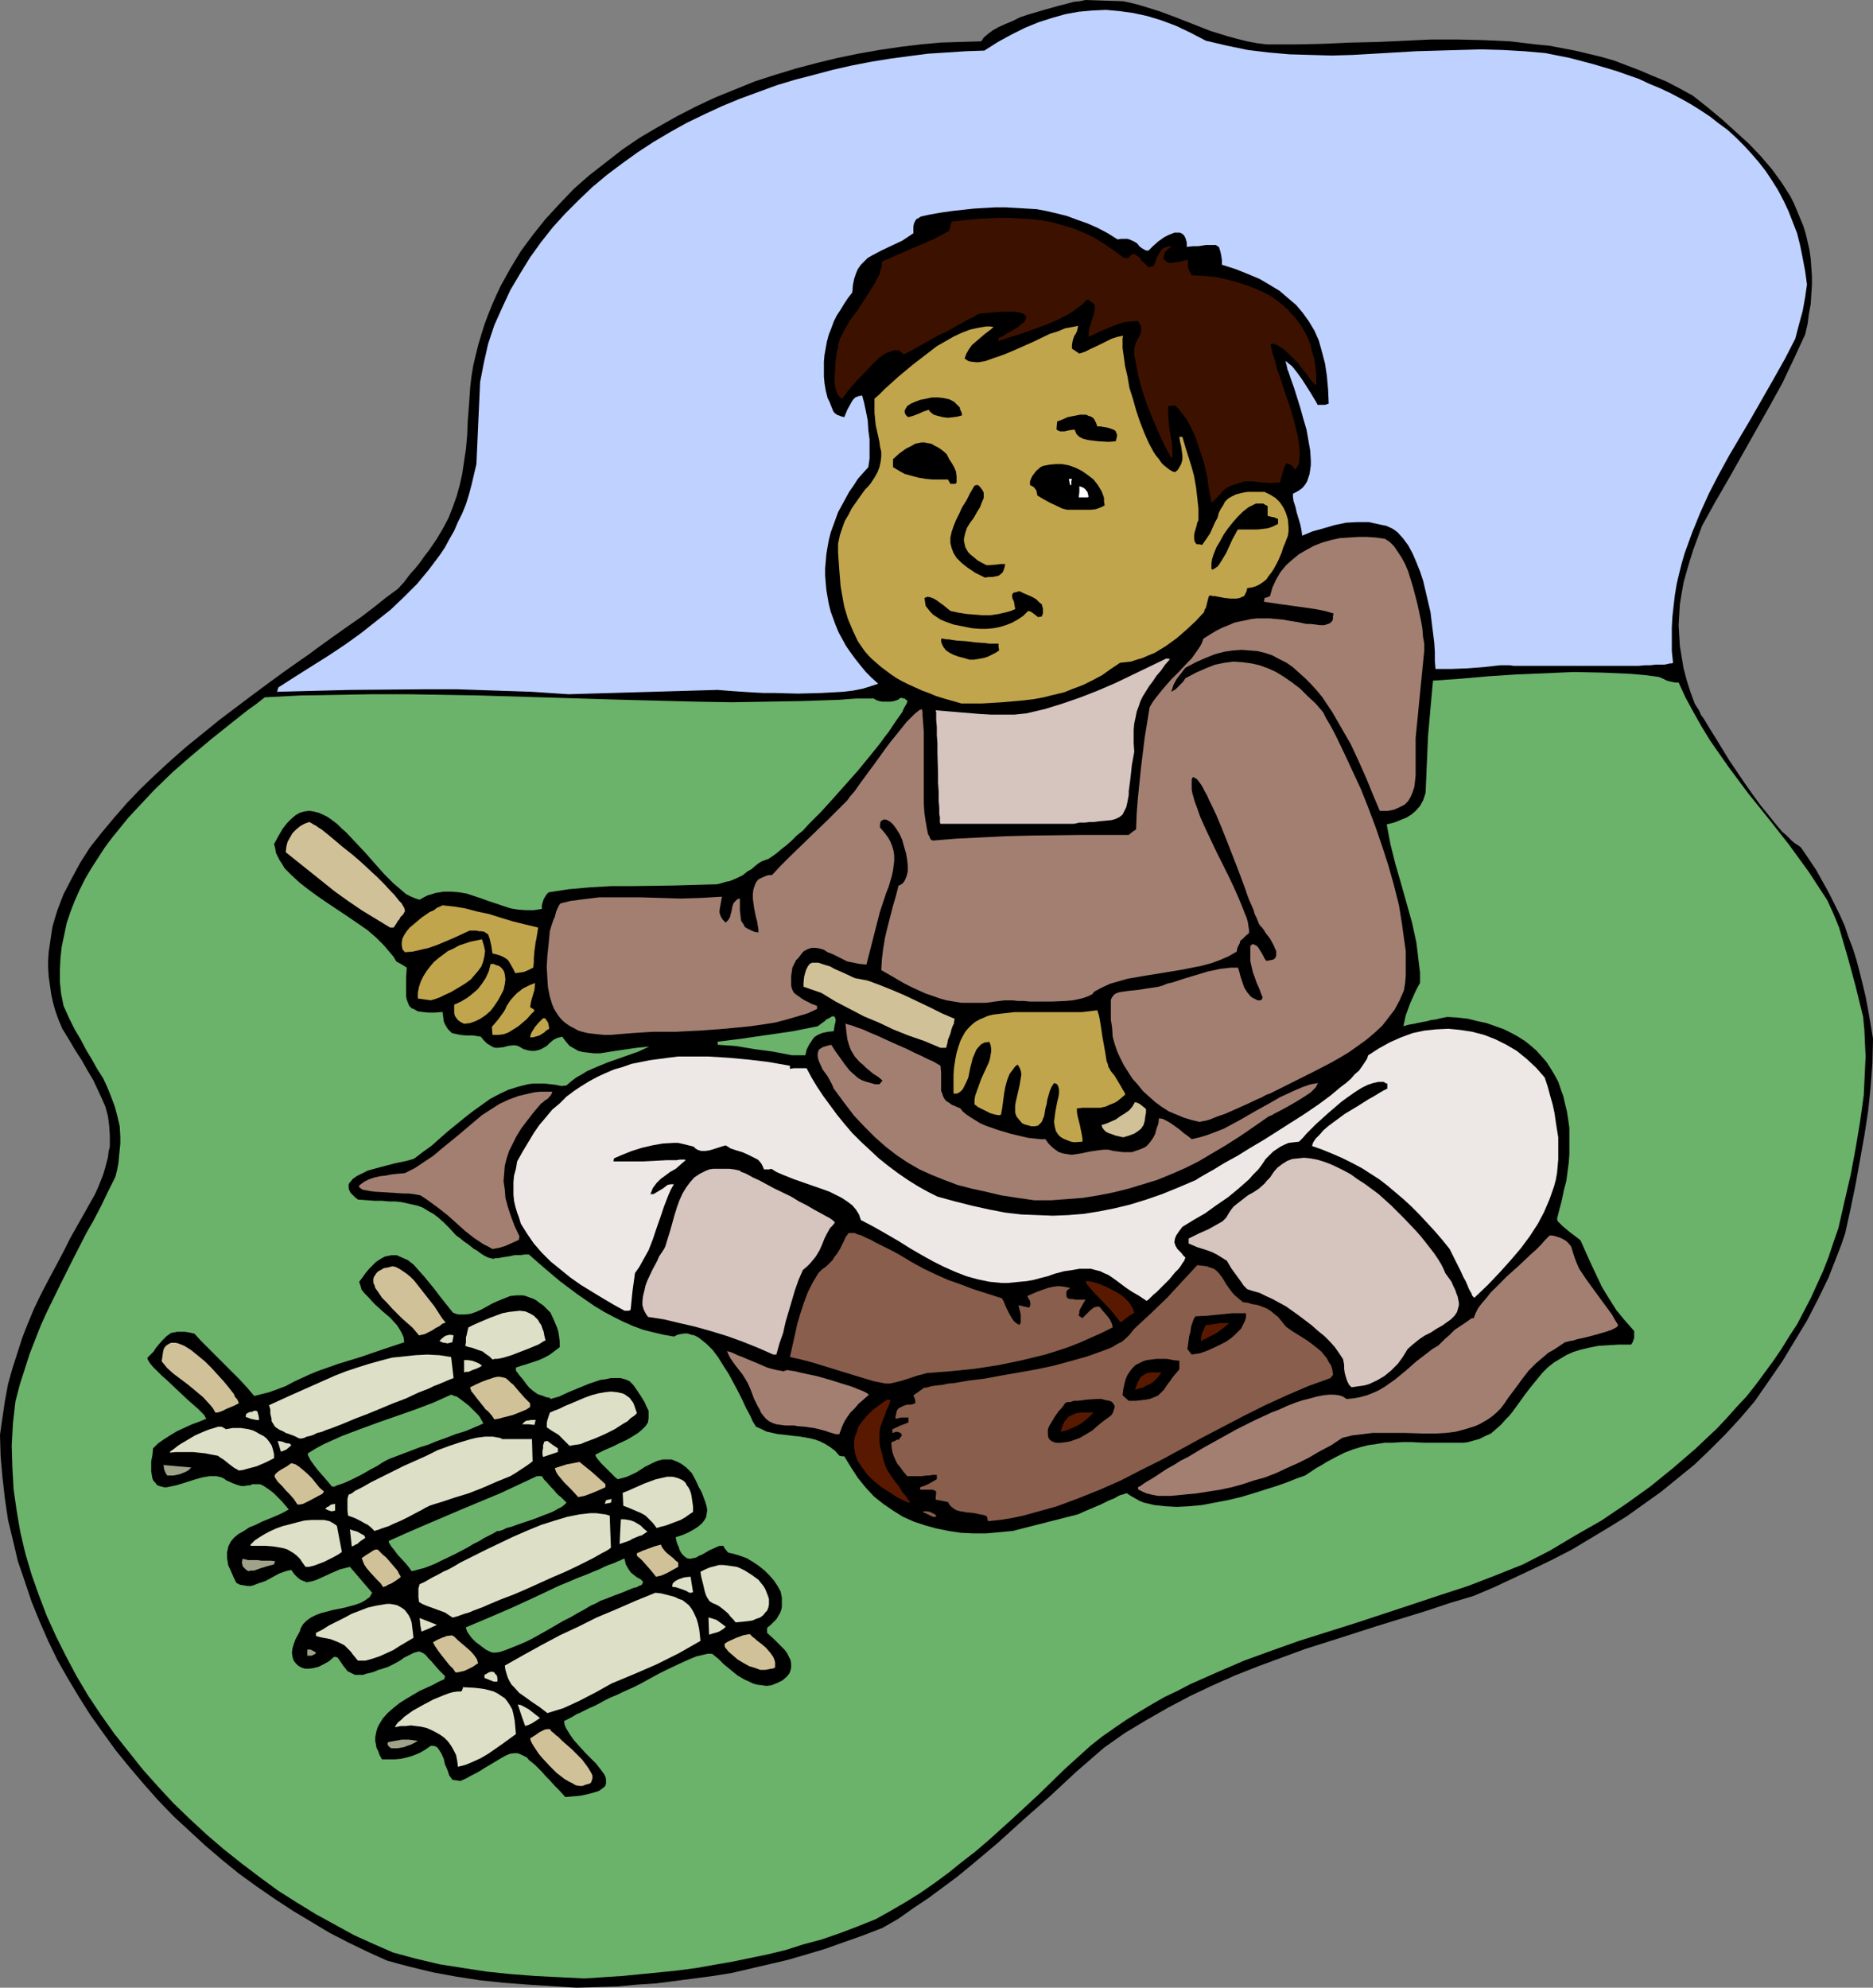 <?xml version="1.0" encoding="UTF-8" standalone="no"?>
<svg
   version="1.0"
   width="129.766mm"
   height="137.687mm"
   id="svg90"
   sodipodi:docname="Eskimo Boy Playing Music.wmf"
   xmlns:inkscape="http://www.inkscape.org/namespaces/inkscape"
   xmlns:sodipodi="http://sodipodi.sourceforge.net/DTD/sodipodi-0.dtd"
   xmlns="http://www.w3.org/2000/svg"
   xmlns:svg="http://www.w3.org/2000/svg">
  <rect width="100%" height="100%" fill="#808080" stroke="none"/>
  <sodipodi:namedview
     id="namedview90"
     pagecolor="#ffffff"
     bordercolor="#000000"
     borderopacity="0.25"
     inkscape:showpageshadow="2"
     inkscape:pageopacity="0.0"
     inkscape:pagecheckerboard="0"
     inkscape:deskcolor="#d1d1d1"
     inkscape:document-units="mm" />
  <defs
     id="defs1">
    <pattern
       id="WMFhbasepattern"
       patternUnits="userSpaceOnUse"
       width="6"
       height="6"
       x="0"
       y="0" />
  </defs>
  <path
     style="fill:#000000;fill-opacity:1;fill-rule:evenodd;stroke:none"
     d="m 150.934,520.393 -12.766,-0.808 -6.302,-0.485 -6.141,-0.646 -6.302,-0.969 -6.141,-1.131 -5.979,-1.454 -3.07,-0.808 -2.909,-0.808 -5.01,-2.262 -5.01,-2.423 -5.01,-2.585 -4.848,-2.908 -4.848,-2.908 -4.686,-3.07 -4.686,-3.231 -4.686,-3.393 -4.363,-3.554 -4.363,-3.716 -4.202,-3.877 -4.202,-3.877 -4.04,-4.201 -3.717,-4.201 -3.717,-4.362 -3.555,-4.362 -3.394,-4.685 -3.232,-4.524 -3.07,-4.847 -2.909,-4.847 -2.747,-4.847 -2.424,-5.008 -2.262,-5.17 -2.101,-5.17 -1.778,-5.332 -1.778,-5.17 L 3.394,403.26 2.101,397.928 1.293,392.435 0.646,386.781 0.162,381.288 0,375.633 l 0.646,-4.524 0.646,-4.362 0.808,-4.362 1.131,-4.039 1.293,-4.039 1.293,-4.039 1.454,-3.716 1.616,-3.877 1.778,-3.716 1.939,-3.716 3.878,-7.27 1.939,-3.877 2.101,-3.716 2.101,-3.716 2.262,-4.039 0.808,-1.777 0.646,-1.616 0.646,-1.616 0.485,-1.616 0.808,-3.07 0.162,-1.454 0.323,-1.292 v -2.747 l -0.162,-2.585 -0.323,-2.585 -0.646,-2.423 -0.97,-2.262 -1.131,-2.423 -1.131,-2.423 -1.454,-2.423 -1.454,-2.585 -1.778,-2.747 -1.616,-2.747 -1.778,-2.908 -0.97,-2.262 -0.808,-2.262 -0.646,-2.262 -0.485,-2.262 -0.323,-2.262 -0.323,-2.262 -0.162,-2.262 v -2.1 l 0.162,-2.262 0.323,-2.1 0.323,-2.262 0.323,-2.1 0.646,-2.262 0.646,-2.1 0.808,-2.1 0.808,-2.1 2.101,-4.039 2.262,-4.201 2.586,-4.039 3.07,-3.877 3.232,-3.877 3.394,-3.878 3.555,-3.716 3.878,-3.716 4.04,-3.716 4.04,-3.554 4.202,-3.393 4.363,-3.554 8.565,-6.463 4.363,-3.231 4.202,-3.07 4.363,-3.07 2.101,-1.454 1.939,-1.454 4.04,-2.908 3.878,-2.747 3.717,-2.585 3.394,-2.585 3.232,-2.585 3.07,-2.262 1.616,-1.777 1.454,-1.939 1.454,-1.616 1.293,-1.616 1.131,-1.616 1.131,-1.454 2.101,-3.07 1.616,-2.747 1.454,-2.747 1.131,-2.908 0.97,-2.747 0.808,-2.908 0.646,-2.908 0.485,-3.231 0.485,-3.231 0.323,-3.554 0.162,-3.877 0.323,-4.201 0.162,-2.262 0.162,-2.423 0.323,-2.747 0.485,-2.908 0.646,-2.747 0.646,-2.585 0.808,-2.747 0.808,-2.585 0.97,-2.585 0.97,-2.423 1.131,-2.585 1.131,-2.423 2.586,-4.685 2.747,-4.524 3.232,-4.362 3.232,-4.039 3.717,-4.039 3.717,-3.877 4.04,-3.554 4.363,-3.393 4.363,-3.393 4.525,-3.07 4.686,-2.747 4.848,-2.747 5.01,-2.585 5.171,-2.423 5.171,-2.1 5.171,-2.1 5.494,-1.777 5.333,-1.616 5.494,-1.454 5.333,-1.293 5.494,-1.131 5.494,-0.969 5.494,-0.808 5.333,-0.646 5.333,-0.485 5.171,-0.162 5.333,-0.162 0.646,-0.969 1.131,-0.969 1.293,-0.969 1.454,-0.808 1.778,-0.808 1.939,-0.808 1.939,-0.969 1.939,-0.646 4.363,-1.293 4.04,-1.131 1.939,-0.485 1.778,-0.485 1.616,-0.162 L 284.254,0 l 4.848,0.162 5.01,0.162 2.262,0.485 2.424,0.646 4.686,1.454 4.363,1.616 4.525,1.777 4.525,1.777 4.686,1.454 2.424,0.646 2.586,0.646 2.586,0.485 2.586,0.323 h 7.434 l 7.272,-0.162 7.272,-0.323 7.11,-0.162 6.949,-0.323 6.949,-0.323 h 6.949 l 6.787,0.162 6.949,0.323 6.787,0.808 3.394,0.323 3.394,0.646 3.394,0.646 3.394,0.808 3.394,0.808 3.394,0.969 3.394,1.293 3.394,1.292 3.394,1.454 3.555,1.454 3.394,1.777 3.555,1.939 3.878,3.07 3.878,3.231 3.555,3.231 3.394,3.07 3.07,3.231 2.909,3.393 2.586,3.554 1.131,1.777 1.131,1.777 0.97,1.939 0.808,1.939 0.808,1.939 0.808,1.939 0.646,2.1 0.485,2.1 0.485,2.1 0.323,2.262 0.162,2.262 0.162,2.262 v 2.423 l -0.162,2.423 -0.162,2.585 -0.485,2.585 -0.323,2.585 -0.646,2.747 -2.909,6.301 -3.07,6.463 -3.394,6.139 -3.555,6.301 -7.11,12.602 -3.555,6.139 -3.394,6.139 -1.131,3.07 -1.131,3.07 -0.97,3.07 -0.808,2.747 -0.808,2.908 -0.485,2.747 -0.485,2.908 -0.162,2.747 -0.162,2.747 0.162,2.747 0.162,2.747 0.485,2.908 0.485,2.908 0.808,3.07 0.97,3.07 1.131,3.07 0.485,0.808 0.646,0.969 0.485,1.131 0.808,1.131 1.454,2.423 1.616,2.585 1.778,2.908 1.778,2.908 4.04,5.978 1.939,2.747 2.101,2.908 2.101,2.585 1.939,2.423 1.778,2.1 0.97,0.808 0.808,0.808 0.808,0.808 0.808,0.646 0.808,0.485 0.646,0.485 2.101,3.07 1.939,2.908 1.616,2.908 1.616,2.908 1.454,2.908 1.454,2.908 1.293,2.908 0.97,2.908 1.131,2.908 0.97,3.07 0.808,3.07 0.808,3.231 0.808,3.393 0.646,3.393 0.646,3.716 0.646,3.877 -0.162,6.463 -0.485,6.463 -0.646,6.139 -0.97,6.301 -1.131,6.301 -1.131,6.301 -1.293,6.301 -1.454,6.624 -0.97,2.908 -1.131,2.908 -2.262,5.816 -2.747,5.655 -2.909,5.655 -3.232,5.332 -3.232,5.332 -3.555,5.17 -3.717,5.332 -3.717,4.362 -3.878,4.201 -4.04,4.039 -4.04,3.877 -4.363,3.554 -4.363,3.554 -4.525,3.231 -4.525,3.231 -4.686,2.908 -4.848,2.908 -4.848,2.908 -5.01,2.585 -5.01,2.423 -5.171,2.423 -5.171,2.423 -5.333,2.262 -6.464,1.939 -6.302,2.1 -12.605,3.877 -12.605,4.039 -6.141,1.939 -6.141,2.262 -6.141,2.262 -6.141,2.423 -5.818,2.585 -5.818,2.747 -5.818,3.07 -5.656,3.231 -5.656,3.393 -5.494,3.877 -7.272,6.301 -6.949,6.463 -6.949,6.139 -6.787,6.139 -7.11,5.978 -3.555,2.908 -3.717,2.747 -3.717,2.747 -3.878,2.585 -3.878,2.747 -4.202,2.423 -5.01,1.939 -5.01,1.777 -5.01,1.777 -4.848,1.454 -5.01,1.454 -4.848,1.131 -4.848,1.131 -4.848,1.131 -5.01,0.808 -4.848,0.646 -5.01,0.646 -5.01,0.646 -5.01,0.323 -5.171,0.485 -5.333,0.162 z"
     id="path1" />
  <path
     style="fill:#6bb26b;fill-opacity:1;fill-rule:evenodd;stroke:none"
     d="m 153.035,517.969 -6.464,-0.323 -6.464,-0.323 -6.302,-0.485 -6.302,-0.646 -6.302,-0.969 -6.141,-0.969 -6.141,-1.454 -5.979,-1.616 -5.171,-2.262 -5.01,-2.262 -5.01,-2.747 -5.01,-2.747 -5.01,-3.07 -4.848,-3.07 -4.848,-3.554 -4.686,-3.554 -4.686,-3.716 -4.525,-3.877 -4.363,-4.039 -4.363,-4.201 -4.04,-4.362 -4.04,-4.524 -3.717,-4.685 -3.717,-4.685 -3.555,-5.008 -3.232,-4.847 -3.07,-5.17 -2.747,-5.17 -2.586,-5.17 -2.424,-5.332 -2.101,-5.493 -1.939,-5.493 -1.616,-5.493 -1.293,-5.493 -0.97,-5.655 -0.808,-5.655 -0.323,-5.816 -0.162,-5.655 0.323,-5.816 0.646,-5.655 1.131,-4.362 1.293,-4.039 1.293,-4.039 1.454,-3.716 1.454,-3.716 1.616,-3.554 3.394,-6.947 3.394,-6.786 3.555,-6.947 1.939,-3.393 1.939,-3.716 1.778,-3.716 1.939,-3.877 0.485,-1.939 0.323,-1.777 0.162,-1.777 0.162,-1.616 0.162,-1.616 v -1.616 l -0.162,-2.908 -0.646,-2.747 -0.646,-2.423 -0.97,-2.585 -0.97,-2.423 -1.131,-2.423 -1.454,-2.262 -1.454,-2.585 -1.454,-2.423 -1.454,-2.747 -1.616,-2.747 -1.454,-2.908 -1.454,-3.231 -0.646,-3.231 -0.323,-3.07 v -3.07 l 0.162,-3.231 0.323,-2.908 0.646,-3.07 0.646,-3.07 0.97,-2.908 1.131,-2.908 1.293,-2.908 1.454,-2.908 1.616,-2.747 1.778,-2.747 1.778,-2.747 1.939,-2.585 2.101,-2.585 2.101,-2.585 2.262,-2.423 4.525,-4.847 4.848,-4.685 5.01,-4.362 5.01,-4.201 4.848,-3.877 4.686,-3.716 2.262,-1.616 2.262,-1.777 9.373,-0.485 9.373,-0.162 9.373,-0.162 h 9.373 l 18.746,0.323 37.653,1.131 18.907,0.485 9.373,0.162 9.373,-0.162 9.373,-0.162 9.534,-0.323 2.101,-0.162 2.262,-0.162 h 4.686 l 0.485,0.323 0.808,0.323 0.97,0.162 h 0.97 1.131 l 0.97,-0.162 0.97,-0.323 0.646,-0.485 h 0.485 l 0.323,0.162 h 0.323 l 0.323,0.323 0.323,0.162 v 0.485 l -0.323,0.646 -0.485,0.808 -0.485,1.131 -0.808,1.131 -0.808,1.131 -0.97,1.454 -0.97,1.454 -1.131,1.454 -1.293,1.777 -2.747,3.393 -2.909,3.554 -6.464,7.27 -3.232,3.554 -3.232,3.231 -1.454,1.616 -1.616,1.292 -1.454,1.454 -1.293,1.131 -1.454,1.131 -1.131,0.969 -1.131,0.808 -0.97,0.646 -0.97,0.323 -0.808,0.323 -0.808,0.485 -0.808,0.646 -1.131,0.969 -0.646,0.323 -0.485,0.323 -0.97,0.808 -1.293,0.646 -1.454,0.646 -0.808,0.323 -0.97,0.162 -0.97,0.323 -1.293,0.323 -5.494,0.162 -5.656,0.162 -11.15,0.162 h -5.494 l -5.494,0.323 -5.494,0.485 -5.333,0.808 -0.485,0.485 -0.323,0.485 -0.485,0.808 -0.162,0.485 -0.162,0.485 -0.162,0.646 v 0.969 l -2.101,0.323 h -2.101 l -2.101,-0.162 -1.939,-0.323 -1.939,-0.646 -1.939,-0.646 -1.939,-0.646 -1.778,-0.646 -1.939,-0.646 -1.939,-0.646 -1.939,-0.323 -1.939,-0.162 h -2.101 l -2.101,0.323 -0.97,0.323 -1.131,0.323 -0.97,0.485 -1.131,0.646 -1.131,-0.323 -1.131,-0.485 -1.293,-0.646 -1.131,-0.969 -1.131,-0.969 -1.131,-0.969 -2.424,-2.423 -2.424,-2.747 -2.424,-2.747 -2.586,-2.747 -2.424,-2.585 -1.293,-1.131 -1.131,-1.131 -1.293,-0.969 -1.131,-0.808 -1.293,-0.646 -1.131,-0.485 -1.293,-0.323 -1.131,-0.162 -1.293,0.162 -1.131,0.323 -1.131,0.646 -1.131,0.969 -1.131,1.131 -1.131,1.454 -1.131,1.939 -1.131,2.1 0.323,1.131 0.162,1.131 0.485,0.969 0.485,0.969 0.646,0.969 0.646,1.131 1.778,1.777 2.101,1.939 2.262,1.777 2.424,1.777 2.586,1.777 5.333,3.554 2.586,1.777 2.586,1.777 2.262,1.939 2.101,2.1 1.778,2.1 0.808,0.969 0.646,1.131 1.454,0.808 1.293,0.808 -0.162,2.747 v 1.292 1.292 1.131 0.969 l 0.162,0.969 0.323,0.808 0.323,0.808 0.646,0.646 0.808,0.323 0.808,0.485 1.293,0.162 1.454,0.162 h 1.616 l 2.101,-0.162 0.162,1.131 0.162,1.292 0.323,0.808 0.485,0.808 0.323,0.485 0.485,0.485 0.485,0.485 0.646,0.162 1.454,0.323 1.616,0.162 h 1.778 l 2.101,0.323 0.808,0.969 0.808,0.808 0.808,0.485 0.808,0.485 0.646,0.162 h 0.646 l 1.454,-0.162 1.131,-0.323 1.293,-0.162 h 0.646 l 0.646,0.162 0.646,0.323 0.808,0.485 1.131,0.323 0.97,0.162 h 0.97 l 0.646,-0.162 0.646,-0.162 0.646,-0.323 1.131,-0.646 0.808,-0.808 0.97,-0.808 0.97,-0.485 0.646,-0.162 0.646,-0.162 0.97,1.292 0.97,1.131 1.131,0.646 1.131,0.646 1.293,0.323 1.454,0.162 1.454,0.162 h 1.454 l 3.07,-0.485 3.232,-0.485 3.394,-0.485 3.232,-0.323 -2.747,1.292 -2.747,0.969 -2.747,0.969 -2.747,0.969 -2.747,1.131 -2.586,1.131 -1.293,0.808 -1.454,0.808 -1.293,0.969 -1.293,1.131 -1.293,0.162 -1.616,-0.323 -1.454,-0.162 -1.454,-0.162 h -1.454 -1.293 l -1.454,0.162 -2.586,0.646 -2.586,0.808 -2.424,1.131 -2.424,1.292 -2.262,1.616 -2.262,1.616 -2.262,1.777 -4.363,3.554 -4.202,3.716 -2.262,1.616 -2.101,1.616 -0.323,0.162 -0.485,0.162 -1.131,0.323 -1.454,0.323 -1.616,0.323 -3.717,0.969 -1.778,0.485 -1.778,0.485 -1.616,0.808 -1.293,0.646 -1.131,0.808 -0.323,0.485 -0.323,0.323 -0.323,0.485 v 0.485 0.646 l 0.162,0.485 0.323,0.646 0.485,0.485 0.646,0.646 0.808,0.646 2.262,0.162 2.101,0.162 h 1.939 l 1.778,0.162 h 1.616 l 1.616,0.162 1.454,0.323 1.454,0.323 1.454,0.323 1.293,0.485 1.293,0.808 1.454,0.808 1.293,0.969 1.454,1.292 1.454,1.454 1.778,1.939 1.131,0.808 0.97,0.808 0.97,0.646 0.808,0.646 0.808,0.646 0.646,0.323 1.293,0.969 0.808,0.485 0.97,0.485 0.646,0.162 0.646,0.162 0.646,-0.162 h 0.646 l 0.808,-0.162 0.97,-0.162 1.131,-0.162 1.454,-0.323 h 1.616 l 0.97,-0.162 h 1.131 l 3.878,3.393 4.202,3.554 4.525,3.393 4.686,3.231 2.424,1.454 2.424,1.292 2.586,1.292 2.586,1.131 2.586,0.969 2.586,0.646 2.747,0.646 2.747,0.485 0.97,-0.485 0.808,-0.162 0.97,-0.162 h 0.808 l 0.97,0.323 0.808,0.162 0.97,0.485 0.646,0.485 0.808,0.646 0.808,0.646 1.616,1.616 1.454,1.939 1.293,2.1 1.454,2.262 1.131,2.1 1.293,2.423 1.131,2.262 0.97,2.1 0.97,1.777 0.808,1.777 0.808,1.292 1.454,0.646 1.293,0.646 1.454,0.323 1.454,0.323 2.909,0.323 1.293,0.162 1.616,0.162 2.747,0.485 1.293,0.323 1.293,0.485 1.293,0.646 1.293,0.808 1.293,0.969 1.131,1.292 0.646,0.162 h 0.646 l 1.778,2.908 1.778,2.747 2.101,2.585 2.101,2.262 2.424,1.939 2.586,1.777 2.586,1.616 2.909,1.292 2.909,0.969 2.909,0.808 3.232,0.646 3.232,0.485 3.232,0.162 h 3.394 l 3.555,-0.323 3.394,-0.323 17.13,-4.362 1.778,-0.808 4.202,-1.777 1.939,-0.969 1.616,-0.646 0.808,-0.485 0.646,-0.323 0.646,-0.162 0.485,-0.162 0.485,-0.162 h 0.162 l 0.97,0.646 1.131,0.646 1.131,0.646 1.131,0.485 1.454,0.323 1.293,0.323 2.909,0.323 3.07,0.162 3.232,-0.162 3.394,-0.323 3.394,-0.646 3.394,-0.646 3.394,-0.808 3.232,-0.969 3.07,-0.969 3.07,-0.969 2.747,-0.969 2.424,-0.969 2.262,-0.808 1.454,-0.969 1.454,-0.969 1.454,-0.808 1.293,-0.808 2.424,-1.292 2.262,-1.131 2.101,-0.808 2.101,-0.646 1.939,-0.485 2.262,-0.323 2.101,-0.323 h 2.101 l 2.424,-0.162 h 2.586 l 2.909,0.162 h 3.07 7.595 l 1.131,-0.162 1.131,-0.323 1.778,-0.485 1.616,-0.808 1.454,-0.646 1.293,-1.131 1.293,-1.131 1.293,-1.454 0.808,-0.808 0.808,-0.969 1.778,-2.423 1.616,-2.262 1.616,-2.1 1.454,-1.777 1.454,-1.777 1.454,-1.454 1.616,-1.292 1.616,-0.969 1.616,-0.969 1.778,-0.808 2.101,-0.646 2.101,-0.485 2.424,-0.485 2.586,-0.162 2.747,-0.162 h 3.232 l 0.323,-0.485 0.162,-0.323 0.323,-0.969 v -0.808 -0.969 l -2.424,-2.747 -2.262,-2.747 -1.939,-3.07 -1.778,-2.908 -1.454,-3.07 -1.454,-3.07 -2.747,-6.139 -0.808,-0.646 -1.939,-1.454 -0.97,-0.808 -0.97,-0.808 -0.646,-0.646 -0.646,-0.646 -0.162,-0.646 1.293,-5.008 0.485,-2.423 0.646,-2.423 0.323,-2.423 0.323,-2.423 0.162,-2.262 v -2.262 -2.423 -2.1 l -0.323,-2.262 -0.323,-2.1 -0.485,-1.939 -0.485,-2.1 -0.646,-1.777 -0.646,-1.939 -0.97,-1.777 -0.97,-1.616 -1.131,-1.777 -1.293,-1.454 -1.293,-1.454 -1.454,-1.292 -1.616,-1.292 -1.778,-1.131 -1.778,-0.969 -1.939,-0.969 -2.262,-0.808 -2.262,-0.808 -2.262,-0.485 -2.586,-0.646 -2.747,-0.323 -2.747,-0.162 -1.616,0.323 -1.293,0.323 -1.293,0.162 -1.131,0.323 -0.97,0.162 -0.808,0.162 -0.808,0.162 -0.646,0.162 -0.97,0.162 -0.808,0.162 -1.131,0.323 0.323,-1.454 0.323,-1.454 1.131,-3.07 1.293,-2.908 0.646,-1.292 0.646,-1.131 v -2.747 l -0.323,-2.585 -0.323,-2.747 -0.323,-2.585 -1.131,-5.17 -1.454,-5.17 -1.454,-5.17 -1.454,-5.008 -1.293,-5.17 -0.97,-5.17 1.939,-0.485 1.616,-0.646 1.616,-0.646 1.293,-0.808 1.131,-0.969 1.131,-1.292 0.808,-1.454 0.323,-0.969 0.323,-0.969 0.323,-7.432 0.323,-7.432 0.646,-7.432 0.646,-7.109 7.11,-0.485 7.272,-0.646 7.434,-0.485 7.595,-0.323 7.595,-0.323 7.434,0.162 3.717,0.162 3.717,0.162 3.555,0.323 3.717,0.485 1.131,0.485 0.97,0.485 1.293,0.323 0.808,0.162 h 0.97 l 1.778,3.877 2.101,3.877 2.101,3.716 2.262,3.716 4.848,6.947 5.171,6.947 5.333,6.624 5.333,6.786 5.171,7.109 2.424,3.716 2.424,3.716 1.616,3.554 1.454,3.554 1.131,3.877 1.131,3.877 2.101,7.755 1.939,7.917 0.323,3.393 0.162,3.554 0.162,3.393 -0.162,3.393 -0.162,3.393 -0.162,3.393 -0.97,6.947 -1.131,6.786 -1.293,6.947 -1.616,6.947 -1.616,7.109 -1.293,3.716 -1.293,3.877 -1.454,3.716 -1.616,3.554 -1.616,3.554 -1.778,3.393 -1.778,3.393 -2.101,3.231 -2.101,3.393 -2.101,3.07 -2.262,3.07 -2.262,3.07 -2.424,3.07 -2.586,2.747 -2.586,2.908 -2.586,2.747 -2.747,2.585 -2.909,2.747 -5.818,5.008 -5.979,4.847 -6.302,4.524 -6.464,4.362 -6.787,3.877 -6.787,4.039 -6.949,3.554 -7.272,2.908 -7.11,2.747 -7.434,2.423 -7.272,2.423 -14.706,4.847 -14.867,4.685 -7.272,2.585 -7.11,2.585 -7.11,3.07 -6.949,3.07 -3.394,1.777 -3.394,1.616 -3.394,1.939 -3.232,1.939 -3.394,2.1 -3.07,2.1 -3.232,2.262 -3.07,2.423 -6.787,6.139 -6.626,6.463 -6.626,6.139 -6.626,5.978 -3.394,2.908 -3.555,2.747 -3.394,2.747 -3.717,2.747 -3.717,2.585 -3.878,2.423 -3.878,2.262 -4.04,2.262 -4.848,1.939 -4.686,1.777 -4.686,1.616 -4.848,1.292 -4.525,1.454 -4.686,1.131 -4.686,0.969 -4.686,0.969 -4.686,0.808 -4.525,0.808 -4.848,0.646 -4.686,0.485 -9.858,0.969 -5.01,0.323 z"
     id="path2" />
  <path
     style="fill:#000000;fill-opacity:1;fill-rule:evenodd;stroke:none"
     d="m 148.025,470.47 -1.454,-1.616 -1.293,-1.292 -1.293,-1.454 -1.131,-1.131 -0.97,-1.131 -0.97,-0.969 -0.808,-0.808 -0.808,-0.646 -0.808,-0.646 -0.485,-0.646 -0.646,-0.323 -0.646,-0.323 -1.131,-0.485 h -0.97 l -1.131,0.162 -1.131,0.485 -1.131,0.646 -1.616,0.969 -1.616,0.969 -1.131,0.646 -0.97,0.646 -1.131,0.646 -1.293,0.646 -1.454,0.808 -1.454,0.646 -2.101,-0.323 -0.808,-1.131 -0.485,-1.454 -0.646,-1.454 -0.323,-1.454 -0.646,-1.454 -0.323,-0.485 -0.323,-0.485 -0.323,-0.485 -0.485,-0.323 -0.646,-0.162 h -0.646 l -1.616,1.131 -1.454,0.808 -1.616,0.646 -1.616,0.485 -1.454,0.323 -1.778,0.162 h -1.454 -1.778 l -0.646,-1.131 -0.323,-0.969 -0.485,-0.969 -0.162,-0.969 -0.162,-0.808 v -0.969 l 0.162,-0.808 0.162,-0.808 0.323,-0.969 0.323,-0.646 0.97,-1.616 1.293,-1.454 1.454,-1.292 1.616,-1.292 1.778,-1.131 3.555,-2.1 1.778,-0.808 1.778,-0.808 1.454,-0.808 1.454,-0.646 0.162,-0.808 -1.454,-1.454 -1.131,-1.293 -0.97,-1.131 -0.808,-0.808 -0.646,-0.808 -0.646,-0.485 -0.646,-0.323 -0.485,-0.162 -0.646,0.162 -0.646,0.162 -0.646,0.323 -0.97,0.485 -0.97,0.485 -1.131,0.808 -1.454,0.808 -1.616,0.808 -1.454,0.485 -1.131,0.323 -1.131,0.485 -1.131,0.323 -0.808,0.162 -0.97,0.323 h -0.646 -0.808 -0.646 l -0.646,-0.323 -0.646,-0.323 -0.646,-0.323 -0.485,-0.646 -0.646,-0.808 -0.646,-0.969 -0.808,-1.131 -0.485,-0.162 h -0.485 l -1.293,1.131 -1.454,0.808 -1.293,0.646 -1.293,0.323 -1.131,0.162 H 79.83 l -0.97,-0.323 -0.808,-0.485 -0.646,-0.646 -0.485,-0.646 -0.323,-0.969 -0.162,-1.131 0.162,-1.131 0.323,-1.131 0.485,-1.292 0.808,-1.454 0.323,-0.646 0.162,-0.646 0.646,-1.131 0.97,-0.969 1.131,-0.808 1.293,-0.646 1.293,-0.485 3.07,-0.808 1.616,-0.323 1.616,-0.323 2.909,-0.808 1.293,-0.485 1.131,-0.646 1.131,-0.808 0.646,-1.131 -2.909,-3.393 -2.909,-3.393 -1.293,0.323 -1.293,0.323 -2.262,0.969 -2.101,0.969 -1.778,0.808 -0.97,0.323 -0.808,0.162 -0.808,0.162 -0.808,-0.323 -0.808,-0.323 -0.808,-0.646 -0.808,-0.808 -0.808,-1.131 -0.808,0.162 -0.646,0.162 -1.778,0.646 -1.778,0.969 -1.778,0.969 -1.939,0.646 -0.808,0.323 -0.97,0.323 h -0.97 l -0.97,-0.162 -0.97,-0.162 -0.97,-0.485 -0.646,-1.292 -0.485,-1.131 -0.485,-1.131 -0.485,-0.969 -0.162,-0.969 -0.162,-0.969 v -0.808 -0.808 l 0.162,-0.646 0.162,-0.808 0.646,-1.292 0.808,-0.969 1.131,-0.969 1.454,-0.808 1.454,-0.969 1.616,-0.646 1.616,-0.808 3.555,-1.454 1.778,-0.808 1.778,-0.969 -0.97,-1.131 -0.808,-0.969 -0.808,-0.808 -0.808,-0.808 -0.646,-0.646 -0.646,-0.485 -0.646,-0.485 -0.485,-0.323 -0.97,-0.646 -0.808,-0.323 h -0.646 -0.646 -0.646 l -0.646,0.323 h -0.646 l -0.808,0.162 h -0.808 l -1.131,-0.323 -1.293,-0.485 -0.646,-0.323 -0.808,-0.323 -0.646,-0.485 -0.646,-0.323 -0.646,-0.162 -0.808,-0.162 h -1.616 l -1.939,0.323 -1.778,0.485 -3.555,1.131 -1.616,0.485 -1.616,0.323 -0.808,0.162 h -0.646 l -0.646,-0.162 -0.646,-0.162 -0.646,-0.323 -0.323,-0.485 -0.485,-0.485 -0.323,-0.646 -0.162,-0.969 -0.162,-0.969 v -1.131 -1.454 l 0.323,-1.616 0.162,-1.777 1.293,-1.292 1.616,-1.131 1.778,-1.131 1.616,-0.969 3.878,-1.777 1.778,-0.646 1.939,-0.808 v -0.162 l -0.162,-0.162 -0.162,-0.323 -0.162,-0.323 -0.808,-0.808 -0.808,-0.808 -1.293,-1.131 -1.293,-1.131 -2.747,-2.585 -2.909,-2.747 -1.293,-1.131 -1.293,-1.292 -0.97,-0.969 -0.808,-0.969 -0.485,-0.808 -0.162,-0.323 v -0.323 l 0.808,-0.808 0.808,-0.808 0.485,-0.808 0.646,-0.808 1.131,-1.292 1.131,-1.131 0.485,-0.323 0.646,-0.485 0.808,-0.162 0.808,-0.162 h 0.808 1.131 l 1.131,0.162 1.454,0.323 1.778,1.939 1.939,1.939 1.939,1.939 1.939,1.939 4.202,4.201 1.939,2.1 1.939,2.262 1.939,-0.485 1.939,-0.485 2.262,-0.808 2.101,-0.808 2.101,-1.131 2.101,-0.969 2.101,-0.969 1.939,-0.808 5.494,-1.939 5.818,-1.777 5.656,-1.939 5.818,-1.939 -0.162,-1.292 -0.485,-1.131 -0.646,-1.131 -0.646,-0.969 -1.778,-1.939 -2.101,-1.777 -1.939,-1.777 -1.778,-1.939 -0.808,-0.808 -0.808,-0.969 -0.323,-1.131 -0.323,-0.969 0.97,-1.292 0.808,-1.131 0.97,-1.131 0.808,-0.808 0.808,-0.808 0.97,-0.646 0.808,-0.485 0.646,-0.323 0.808,-0.162 0.808,-0.162 h 0.808 0.646 l 1.454,0.646 1.454,0.646 1.454,1.131 1.293,1.454 1.454,1.616 1.454,1.777 1.454,1.777 1.454,1.939 3.232,4.039 0.808,0.323 0.808,0.162 h 1.454 l 1.454,-0.162 1.454,-0.485 1.454,-0.646 2.909,-1.616 1.454,-0.646 1.616,-0.646 1.616,-0.646 1.616,-0.162 h 1.616 l 0.808,0.162 0.808,0.323 0.97,0.323 0.97,0.485 0.808,0.646 0.97,0.646 0.97,0.969 0.97,0.969 0.97,2.1 0.808,1.939 0.323,1.131 0.162,1.131 0.162,1.292 v 1.454 l -1.293,0.969 -1.293,0.969 -1.454,0.808 -1.454,0.646 -2.909,0.969 -1.616,0.485 -1.454,0.485 v 0.808 l 0.97,1.292 0.97,1.131 0.808,1.131 0.808,0.969 0.97,0.808 1.131,0.808 1.454,0.485 0.808,0.323 0.97,0.162 0.162,0.323 1.131,-0.323 1.131,-0.323 2.424,-1.131 2.747,-1.131 2.747,-1.131 2.909,-0.969 1.293,-0.162 1.454,-0.323 h 1.293 1.131 l 1.293,0.323 1.131,0.485 0.97,0.969 0.808,1.131 0.646,0.969 0.646,0.969 0.485,0.808 0.485,0.808 0.323,0.808 0.323,0.646 0.323,0.646 v 0.808 1.131 l -0.162,1.131 -0.646,0.969 -0.808,0.808 -1.131,0.969 -1.293,0.808 -1.616,0.969 -1.778,0.808 -1.939,0.969 -2.262,0.969 -2.262,1.131 v 0.323 l 0.162,0.323 0.485,0.646 0.808,0.969 0.97,0.969 0.97,0.969 0.97,0.969 0.808,0.808 0.646,0.485 1.293,-0.323 1.131,-0.323 2.424,-1.131 2.262,-1.454 2.262,-1.131 1.131,-0.485 1.293,-0.323 h 1.131 1.131 l 1.293,0.485 1.293,0.646 0.646,0.485 0.646,0.485 0.646,0.646 0.808,0.808 0.97,1.777 0.808,1.777 0.808,1.454 0.485,1.292 0.485,1.292 0.323,1.131 0.162,0.969 -0.162,1.131 -0.162,0.808 -0.485,0.808 -0.646,0.808 -0.97,0.808 -0.97,0.646 -1.454,0.808 -1.454,0.646 -1.939,0.646 0.162,0.969 0.323,0.969 0.323,0.646 0.162,0.646 0.323,0.646 0.323,0.485 0.646,0.646 0.646,0.485 0.808,0.162 0.808,-0.162 0.808,-0.162 0.808,-0.485 0.808,-0.323 1.939,-1.131 1.778,-0.808 0.808,-0.323 h 0.97 l 0.485,0.808 0.808,0.969 1.454,0.323 1.616,0.485 1.778,0.646 1.616,0.969 1.454,0.969 1.616,1.292 1.293,1.292 1.131,1.292 0.97,1.454 0.808,1.454 0.323,1.616 v 1.616 0.808 l -0.162,0.808 -0.323,0.808 -0.485,0.808 -0.485,0.808 -0.646,0.646 -0.808,0.808 -0.97,0.808 v 1.292 l 1.778,1.616 1.778,1.777 0.97,0.969 0.646,0.808 0.485,0.969 0.485,0.969 0.162,0.969 v 0.969 l -0.162,0.808 -0.323,0.808 -0.646,0.808 -1.131,0.969 -1.293,0.646 -0.808,0.323 -0.808,0.323 -1.293,0.162 -1.131,-0.162 -1.293,-0.162 -1.131,-0.323 -0.97,-0.485 -1.131,-0.485 -1.939,-1.131 -1.778,-1.454 -1.778,-1.454 -1.454,-1.454 -1.616,-1.292 h -1.293 l -1.293,0.323 -1.454,0.323 -1.616,0.646 -1.454,0.646 -1.778,0.808 -3.394,1.616 -1.616,0.808 -1.778,0.969 -3.232,1.777 -1.616,0.808 -1.454,0.646 -1.454,0.646 -1.293,0.646 -1.939,0.808 -1.616,0.808 -1.454,0.808 -1.293,0.646 -1.131,0.485 -0.97,0.485 -0.97,0.485 -0.646,0.323 -0.808,0.323 -0.485,0.323 -1.131,0.646 -1.616,0.808 0.162,0.969 0.323,0.808 0.97,1.616 1.131,1.616 1.454,1.616 1.454,1.616 1.454,1.454 1.454,1.454 1.131,1.454 0.97,1.292 0.323,0.646 0.162,0.646 v 0.646 0.485 l -0.162,0.646 -0.323,0.323 -0.646,0.485 -0.646,0.485 -0.97,0.323 -1.131,0.323 -1.293,0.323 -1.616,0.323 -1.778,0.162 z"
     id="path3" />
  <path
     style="fill:#d1c199;fill-opacity:1;fill-rule:evenodd;stroke:none"
     d="m 151.742,467.562 -0.97,-0.162 -0.808,-0.485 -0.97,-0.485 -1.131,-0.646 -2.101,-1.616 -1.939,-1.939 -1.939,-2.1 -0.808,-0.969 -0.646,-0.969 -0.646,-0.969 -0.485,-0.808 -0.323,-0.646 -0.162,-0.646 1.293,-0.808 1.131,-0.808 1.293,-0.646 0.646,-0.162 h 0.808 l 0.162,0.162 0.162,0.323 0.808,0.646 0.485,0.485 0.485,0.323 1.131,1.131 1.293,1.131 1.293,1.131 2.586,2.585 0.97,1.292 0.808,1.131 0.646,1.131 0.323,0.646 v 0.485 0.323 l -0.162,0.485 -0.162,0.485 -0.323,0.323 -0.485,0.162 -0.646,0.162 -0.808,0.323 z"
     id="path4" />
  <path
     style="fill:#dde0c6;fill-opacity:1;fill-rule:evenodd;stroke:none"
     d="m 119.907,462.554 -0.162,-1.454 -0.323,-1.616 -0.646,-1.292 -0.646,-1.131 -0.808,-1.131 -0.97,-0.969 -1.131,-0.808 -1.131,-0.646 -1.293,-0.646 -1.131,-0.485 -1.454,-0.323 -1.293,-0.162 -1.293,-0.162 -1.454,0.162 h -1.293 l -1.454,0.323 0.323,-0.646 0.485,-0.646 0.808,-0.646 0.808,-0.808 1.131,-0.808 1.131,-0.808 2.586,-1.454 2.747,-1.454 2.747,-1.131 1.293,-0.485 1.131,-0.323 1.131,-0.162 h 0.97 l 0.323,-0.323 v -0.162 l 0.162,-0.323 v -0.323 l 3.07,0.162 1.454,0.162 1.131,0.162 1.293,0.323 1.131,0.323 0.97,0.485 0.97,0.646 0.97,0.646 0.646,0.808 0.646,0.969 0.646,1.131 0.323,1.292 0.323,1.616 0.162,1.777 0.162,1.777 -1.778,1.292 -1.778,1.292 -3.717,2.585 -1.939,1.131 -2.101,0.969 -1.939,0.808 z"
     id="path5" />
  <path
     style="fill:#a0a389;fill-opacity:1;fill-rule:evenodd;stroke:none"
     d="m 102.454,457.707 -0.485,-0.323 -0.162,-0.162 -0.323,-0.485 v -0.323 l 0.162,-0.323 1.778,-0.323 1.778,-0.323 h 1.939 l 1.131,0.162 1.131,0.162 -0.808,0.485 -0.97,0.485 -0.97,0.323 -0.808,0.323 -1.778,0.323 z"
     id="path6" />
  <path
     style="fill:#dde0c6;fill-opacity:1;fill-rule:evenodd;stroke:none"
     d="m 137.521,451.89 -0.97,-2.747 -0.97,-2.908 0.808,0.162 0.646,0.323 1.454,0.808 1.454,1.131 1.454,1.131 -0.97,0.646 -0.97,0.646 -0.97,0.485 -0.485,0.162 z"
     id="path7" />
  <path
     style="fill:#dde0c6;fill-opacity:1;fill-rule:evenodd;stroke:none"
     d="m 143.339,448.498 -2.101,-1.616 -1.939,-1.292 -1.778,-1.292 -1.616,-1.131 -1.293,-1.454 -0.646,-0.646 -0.485,-0.808 -0.485,-0.969 -0.323,-0.969 -0.323,-1.131 -0.162,-1.131 4.848,-2.747 4.686,-2.585 4.848,-2.585 4.848,-2.262 4.848,-2.423 5.01,-2.1 5.171,-2.262 5.171,-2.1 1.454,0.162 1.293,0.323 1.293,0.323 1.131,0.323 0.97,0.485 0.97,0.323 0.808,0.646 0.808,0.646 0.646,0.808 0.485,0.808 0.485,0.969 0.485,1.131 0.323,1.131 0.323,1.454 0.162,1.454 0.162,1.616 -5.656,3.231 -5.818,2.908 -5.979,2.585 -5.818,2.423 -4.04,2.262 -4.363,2.262 -2.101,0.969 -2.101,0.969 -2.101,0.646 z"
     id="path8" />
  <path
     style="fill:#dde0c6;fill-opacity:1;fill-rule:evenodd;stroke:none"
     d="m 129.28,440.258 -2.424,-0.969 v -0.808 l 0.646,-0.323 0.485,-0.323 0.646,-0.162 h 0.323 l 0.485,0.162 0.162,0.323 0.485,0.485 0.162,0.646 v 0.485 0.485 z"
     id="path9" />
  <path
     style="fill:#d1c199;fill-opacity:1;fill-rule:evenodd;stroke:none"
     d="m 119.261,437.834 -0.646,-0.969 -0.97,-0.969 -1.939,-2.423 -0.97,-1.292 -0.646,-0.969 -0.323,-0.485 -0.162,-0.323 -0.162,-0.323 v -0.162 l 1.131,-0.646 1.131,-0.485 1.293,-0.485 1.454,-0.162 0.162,0.162 0.323,0.162 0.323,0.323 0.485,0.485 1.131,0.969 1.131,0.969 1.293,1.131 0.97,1.131 0.323,0.485 0.323,0.485 0.162,0.646 0.162,0.323 -1.454,0.969 -1.616,0.808 -0.808,0.323 -0.808,0.162 -0.646,0.162 z"
     id="path10" />
  <path
     style="fill:#d1c199;fill-opacity:1;fill-rule:evenodd;stroke:none"
     d="m 199.091,437.188 -1.293,-0.485 -1.616,-0.485 -1.454,-0.808 -1.616,-0.969 -1.293,-1.131 -1.131,-0.969 -0.485,-0.646 -0.323,-0.323 -0.162,-0.646 v -0.323 l 0.646,-0.485 0.646,-0.323 1.778,-0.808 1.778,-0.646 0.808,-0.162 0.97,-0.162 0.323,0.323 0.485,0.485 0.485,0.323 0.485,0.485 1.293,0.969 1.131,0.969 1.131,1.292 0.808,1.131 0.323,0.808 0.162,0.646 v 0.646 0.646 l -0.646,0.323 h -0.323 l -0.808,0.162 -0.808,0.162 z"
     id="path11" />
  <path
     style="fill:#dde0c6;fill-opacity:1;fill-rule:evenodd;stroke:none"
     d="m 93.728,434.765 -0.808,-0.969 -0.646,-0.808 -0.485,-0.646 -0.646,-0.646 -0.97,-0.969 -1.293,-0.646 -1.131,-0.485 -1.293,-0.485 -1.778,-0.323 -0.808,-0.162 -1.131,-0.323 v -0.808 l 1.616,-0.808 1.778,-1.131 1.939,-0.969 1.939,-0.969 2.101,-1.131 2.101,-0.808 2.101,-0.808 2.101,-0.485 1.939,-0.323 0.97,-0.162 h 0.808 l 0.97,0.162 0.808,0.162 0.646,0.323 0.808,0.485 0.646,0.485 0.485,0.646 0.485,0.646 0.485,0.969 0.323,0.969 0.162,1.292 0.162,1.292 0.162,1.454 -3.555,2.1 -1.778,1.131 -1.778,0.808 -1.778,0.808 -1.939,0.646 -1.778,0.485 z"
     id="path12" />
  <path
     style="fill:#a0a389;fill-opacity:1;fill-rule:evenodd;stroke:none"
     d="m 80.477,433.472 v -1.616 h 0.485 0.323 l 0.646,0.323 0.323,0.162 0.485,0.323 -0.162,0.323 -0.323,0.162 -0.646,0.323 h -0.646 z"
     id="path13" />
  <path
     style="fill:#6bb26b;fill-opacity:1;fill-rule:evenodd;stroke:none"
     d="m 129.765,432.664 h -0.646 l -0.646,-0.162 -1.293,-0.646 -1.293,-0.969 -1.293,-0.969 -1.131,-1.131 -0.808,-1.131 -0.323,-0.485 -0.162,-0.485 -0.162,-0.323 v -0.323 l 6.141,-2.585 5.979,-2.585 5.979,-2.747 6.141,-2.908 2.747,-1.131 2.262,-0.969 2.101,-0.808 1.939,-0.808 1.616,-0.646 1.293,-0.646 1.131,-0.485 0.97,-0.323 0.808,-0.323 0.646,-0.323 0.485,-0.162 0.323,-0.162 0.646,-0.323 h 0.323 l 0.323,1.454 0.646,1.131 0.646,0.969 0.808,0.646 0.808,0.646 0.646,0.323 0.485,0.323 0.323,0.323 0.162,0.323 -0.162,0.323 -0.162,0.323 -0.323,0.162 -0.485,0.162 -0.485,0.323 -0.808,0.162 -0.808,0.323 -0.808,0.323 -1.131,0.485 -1.293,0.485 -1.293,0.485 -1.616,0.646 -1.778,0.646 -1.131,0.646 -1.454,0.646 -1.616,0.969 -1.778,0.969 -1.939,1.131 -1.939,0.969 -3.878,2.262 -4.04,2.262 -1.939,0.969 -1.939,0.808 -1.616,0.646 -1.616,0.646 -1.454,0.485 z"
     id="path14" />
  <path
     style="fill:#dde0c6;fill-opacity:1;fill-rule:evenodd;stroke:none"
     d="m 185.678,427.979 -0.162,-4.524 1.131,0.323 0.97,0.323 1.131,0.808 0.646,0.485 0.646,0.485 -0.485,0.485 -0.485,0.323 -0.808,0.485 -0.485,0.162 -0.485,0.162 -0.646,0.162 z"
     id="path15" />
  <path
     style="fill:#dde0c6;fill-opacity:1;fill-rule:evenodd;stroke:none"
     d="m 110.373,427.171 -0.323,-1.777 -0.162,-1.777 4.525,1.777 -2.101,0.969 z"
     id="path16" />
  <path
     style="fill:#dde0c6;fill-opacity:1;fill-rule:evenodd;stroke:none"
     d="m 192.627,424.748 -0.646,-0.808 -0.646,-0.646 -0.485,-0.646 -0.485,-0.485 -0.97,-0.808 -0.808,-0.646 -0.485,-0.323 -0.323,-0.162 -0.646,-0.323 -0.485,-0.162 -0.485,-0.323 -0.323,-0.162 -0.323,-0.485 -0.323,-0.485 -0.323,-0.646 -0.323,-0.969 -0.323,-1.454 -0.162,-0.646 -0.485,-1.939 -0.162,-1.131 1.293,-0.646 1.131,-0.485 1.293,-0.323 1.131,-0.323 h 1.131 l 1.293,0.162 1.131,0.162 1.131,0.162 1.131,0.485 0.97,0.485 1.778,1.131 1.778,1.292 0.646,0.808 0.646,0.808 0.485,0.808 0.323,0.808 0.323,0.808 0.323,0.969 v 0.646 0.808 l -0.162,0.808 -0.323,0.808 -0.485,0.485 -0.485,0.646 -0.808,0.646 -0.97,0.323 -1.131,0.485 -1.131,0.162 -1.454,0.162 z"
     id="path17" />
  <path
     style="fill:#dde0c6;fill-opacity:1;fill-rule:evenodd;stroke:none"
     d="m 118.453,423.455 -0.97,-0.646 -0.97,-0.646 -4.848,-1.777 -1.131,-0.485 -0.808,-0.485 -0.162,-1.292 v -2.262 l 0.323,-1.131 1.131,-0.485 1.131,-0.646 1.131,-0.646 1.293,-0.646 1.454,-0.808 1.454,-0.646 1.454,-0.808 1.616,-0.969 3.232,-1.616 3.555,-1.777 7.11,-3.393 3.717,-1.616 3.555,-1.454 3.555,-1.131 3.232,-0.969 3.232,-0.646 1.454,-0.162 1.454,-0.162 h 1.454 l 1.131,0.162 1.293,0.162 1.131,0.323 0.162,4.362 0.162,4.039 -0.646,0.485 -0.808,0.485 -0.97,0.485 -1.131,0.646 -1.131,0.646 -1.293,0.646 -2.909,1.454 -3.07,1.454 -3.394,1.454 -6.787,3.07 -3.394,1.454 -3.394,1.292 -3.07,1.292 -1.454,0.646 -1.293,0.485 -1.293,0.485 -1.131,0.485 -1.131,0.323 -0.97,0.323 -0.808,0.323 -0.646,0.162 -0.485,0.162 z"
     id="path18" />
  <path
     style="fill:#dde0c6;fill-opacity:1;fill-rule:evenodd;stroke:none"
     d="m 180.507,416.993 -0.808,-0.485 -0.808,-0.323 -0.485,-0.162 -0.485,-0.162 -0.97,-0.323 h -0.323 l -0.646,-0.162 0.162,-0.808 0.485,-0.485 0.485,-0.323 0.646,-0.323 1.454,-0.485 1.616,-0.162 0.646,4.039 -0.485,0.162 z"
     id="path19" />
  <path
     style="fill:#d1c199;fill-opacity:1;fill-rule:evenodd;stroke:none"
     d="m 100.353,415.539 -0.646,-0.969 -0.97,-0.969 -1.778,-1.939 -0.97,-1.131 -0.646,-0.969 -0.323,-0.808 -0.162,-0.485 -0.162,-0.323 1.131,-0.808 0.808,-0.485 0.485,-0.323 0.485,-0.323 0.646,-0.323 h 0.646 l 0.162,0.162 0.323,0.323 0.808,0.808 0.97,0.808 0.97,1.131 0.97,1.131 0.97,1.131 0.485,0.969 0.323,0.485 v 0.323 l -0.485,0.323 -0.646,0.485 -1.293,0.808 -0.808,0.323 -0.485,0.323 -0.485,0.162 z"
     id="path20" />
  <path
     style="fill:#d1c199;fill-opacity:1;fill-rule:evenodd;stroke:none"
     d="m 171.781,412.792 -1.293,-1.616 -1.293,-1.454 -1.131,-1.292 -1.293,-1.131 v -0.646 l 1.454,-0.646 3.07,-1.131 1.778,-0.485 0.162,0.485 0.323,0.485 0.485,0.646 0.646,0.646 1.616,1.292 0.646,0.646 0.646,0.485 v 1.131 l -1.454,0.808 -1.454,0.808 -1.454,0.646 z"
     id="path21" />
  <path
     style="fill:#a0a389;fill-opacity:1;fill-rule:evenodd;stroke:none"
     d="m 64.963,411.338 -0.646,-0.485 -0.323,-0.323 -0.323,-0.323 -0.162,-0.323 -0.162,-0.808 0.162,-0.969 0.808,0.162 0.646,0.162 h 1.616 0.808 l 1.131,0.162 h 0.808 1.616 l 1.131,0.162 -0.162,0.323 -0.162,0.485 -1.778,0.485 -1.616,0.485 -1.778,0.646 h -0.808 z"
     id="path22" />
  <path
     style="fill:#6bb26b;fill-opacity:1;fill-rule:evenodd;stroke:none"
     d="m 107.787,411.338 -0.808,-1.131 -0.808,-0.969 -2.101,-2.262 -0.808,-1.131 -0.808,-0.969 -0.485,-0.808 -0.162,-0.323 v -0.323 l 4.686,-2.1 4.848,-2.1 9.858,-4.201 9.696,-4.039 4.848,-2.262 4.848,-2.262 h 1.293 l 0.646,0.969 0.646,0.646 1.131,1.293 0.646,0.646 0.808,0.969 0.485,0.485 0.646,0.485 0.646,0.646 0.808,0.808 -0.485,0.485 -0.808,0.646 -0.97,0.485 -1.131,0.646 -1.131,0.485 -1.293,0.485 -2.909,1.131 -2.909,0.969 -1.454,0.485 -1.293,0.485 -1.293,0.323 -0.97,0.485 -0.97,0.323 h -0.485 l -0.323,0.162 -0.808,0.485 -0.97,0.485 -1.293,0.646 -1.293,0.808 -1.616,0.808 -1.616,0.969 -3.394,1.777 -3.394,1.616 -1.616,0.808 -1.616,0.646 -1.293,0.485 -1.293,0.323 -1.131,0.323 z"
     id="path23" />
  <path
     style="fill:#dde0c6;fill-opacity:1;fill-rule:evenodd;stroke:none"
     d="m 79.992,410.207 -0.808,-1.131 -0.646,-0.969 -0.808,-0.808 -0.808,-0.646 -0.808,-0.485 -0.808,-0.485 -0.97,-0.323 -0.808,-0.162 -1.939,-0.323 -1.939,-0.162 H 65.61 V 404.391 l 0.323,-0.323 0.808,-0.808 0.97,-0.646 1.293,-0.808 1.454,-0.808 1.778,-0.808 1.778,-0.646 1.939,-0.485 1.778,-0.485 1.939,-0.485 1.939,-0.162 h 1.616 1.616 l 1.454,0.323 1.131,0.646 0.485,0.323 0.323,0.323 1.293,6.786 -0.97,0.646 -1.131,0.646 -2.586,1.292 -1.293,0.485 -1.293,0.485 -1.293,0.323 z"
     id="path24" />
  <path
     style="fill:#dde0c6;fill-opacity:1;fill-rule:evenodd;stroke:none"
     d="m 92.112,404.876 -0.485,-4.524 0.323,0.162 0.485,0.162 1.131,0.323 1.131,0.646 0.646,0.323 0.323,0.646 -0.97,0.646 -0.646,0.485 -0.485,0.485 -0.485,0.162 -0.485,0.323 z"
     id="path25" />
  <path
     style="fill:#dde0c6;fill-opacity:1;fill-rule:evenodd;stroke:none"
     d="m 162.246,404.229 0.323,-6.463 h 0.97 l 0.97,0.162 0.808,0.162 0.808,0.323 0.808,0.485 0.808,0.485 0.808,0.808 0.97,0.808 -0.97,0.646 -0.485,0.323 -0.646,0.162 -0.808,0.323 -1.131,0.485 -0.485,0.323 -0.808,0.323 -0.97,0.323 z"
     id="path26" />
  <path
     style="fill:#dde0c6;fill-opacity:1;fill-rule:evenodd;stroke:none"
     d="m 98.091,400.837 -0.97,-0.969 -0.808,-0.646 -0.97,-0.485 -0.808,-0.485 -1.616,-0.808 -1.778,-0.646 -0.162,-1.454 v -1.454 -1.454 l 0.162,-0.646 0.162,-0.485 0.808,-0.323 0.808,-0.646 0.97,-0.485 0.97,-0.485 2.262,-1.293 2.586,-1.292 2.909,-1.454 2.909,-1.454 6.141,-2.747 2.909,-1.454 3.07,-1.131 2.909,-0.969 2.747,-0.808 1.293,-0.323 1.131,-0.162 1.293,-0.162 h 1.131 0.97 l 0.808,0.162 0.97,0.162 0.646,0.323 h 7.757 l 0.162,5.816 -1.293,0.969 -1.454,0.969 -1.454,0.969 -1.616,0.969 -3.555,1.454 -3.717,1.616 -3.717,1.454 -3.717,1.131 -3.394,1.131 -1.616,0.485 -1.454,0.485 -0.646,0.323 -0.646,0.323 -0.808,0.485 -0.97,0.485 -2.101,1.131 -2.262,1.131 -2.262,0.969 -0.97,0.485 -0.97,0.323 -0.97,0.323 -0.808,0.323 -0.646,0.162 z"
     id="path27" />
  <path
     style="fill:#dde0c6;fill-opacity:1;fill-rule:evenodd;stroke:none"
     d="m 171.942,400.029 -0.97,-1.292 -0.97,-0.969 -0.97,-0.969 -1.131,-0.646 -2.262,-0.969 -1.131,-0.485 -1.293,-0.485 -0.162,-3.393 1.293,-0.485 1.454,-0.646 2.909,-1.292 3.07,-1.131 1.454,-0.323 1.454,-0.323 h 1.454 l 1.293,0.323 1.131,0.485 0.485,0.323 0.485,0.485 0.323,0.646 0.485,0.646 0.323,0.646 0.323,0.969 0.162,0.969 0.162,1.131 0.162,1.131 v 1.454 l -0.97,0.646 -1.131,0.808 -1.131,0.646 -1.293,0.485 -2.586,0.969 -1.293,0.323 z"
     id="path28" />
  <path
     style="fill:#895e4c;fill-opacity:1;fill-rule:evenodd;stroke:none"
     d="m 258.721,398.252 -0.323,-1.292 -0.808,-0.323 -0.97,-0.162 -1.454,-0.323 -1.293,-0.162 h -0.646 l -0.646,-0.162 -1.131,-0.162 -1.131,-0.323 -0.485,-0.323 -0.646,-0.485 -0.485,-0.485 -0.485,-0.808 -1.616,-0.323 -1.616,-0.323 0.162,-2.1 -0.485,-0.323 -0.485,-0.162 h -1.293 -1.293 -0.323 -0.323 v -0.646 l 0.97,-0.323 1.131,-0.485 1.131,-0.646 1.131,-0.646 v -1.131 h -1.131 l -0.808,0.162 h -0.808 l -1.131,0.162 h -1.131 -1.293 -1.454 l -0.97,-1.131 -0.808,-1.131 -0.808,-0.969 -0.485,-0.969 -0.485,-1.131 -0.323,-0.969 -0.162,-1.131 -0.162,-1.292 0.485,-0.323 0.485,-0.162 0.485,-0.323 h 0.485 l 0.323,-0.323 0.162,-0.323 0.323,-0.323 v -0.485 l -0.323,-0.323 -0.323,-0.162 -0.646,-0.162 -0.646,0.162 -0.323,0.162 h -0.162 v -0.969 l 2.101,-0.969 2.101,-0.808 v -1.292 h -1.939 l -0.646,0.162 -0.808,0.162 v -0.646 l 0.162,-0.485 0.162,-0.969 0.485,-0.646 0.646,-0.323 0.646,-0.323 0.97,-0.323 h 0.97 l 1.131,-0.323 v -0.485 -0.323 l -0.162,-0.485 -0.323,-0.808 2.747,-1.939 0.97,-0.162 1.131,-0.323 1.293,-0.162 1.454,-0.162 1.454,-0.323 1.778,-0.162 1.778,-0.323 1.939,-0.323 4.04,-0.485 4.363,-0.808 9.211,-1.616 4.525,-0.969 4.202,-1.131 4.04,-1.131 1.939,-0.646 1.778,-0.646 1.778,-0.646 1.616,-0.646 1.293,-0.808 1.293,-0.646 1.131,-0.969 0.808,-0.808 0.646,-0.808 0.646,-0.808 4.363,-4.039 4.202,-4.039 3.878,-4.201 4.04,-4.362 1.293,0.162 1.293,0.162 0.808,0.323 0.97,0.323 0.646,0.485 0.646,0.646 0.97,1.292 0.97,1.616 1.131,1.616 0.646,0.808 0.646,0.646 0.97,0.808 0.97,0.808 1.293,0.162 0.97,0.323 0.97,0.162 0.808,0.162 1.293,0.485 1.131,0.485 0.97,0.646 1.131,0.969 0.646,0.485 0.646,0.808 0.646,0.808 0.808,0.969 1.616,1.131 3.878,2.423 1.939,1.454 1.778,1.454 0.646,0.808 0.808,0.969 0.485,0.969 0.646,0.969 0.323,1.131 0.162,1.292 -0.323,0.323 -0.323,0.485 -5.818,2.1 -5.656,2.423 -5.656,2.585 -5.494,2.747 -10.827,5.655 -10.666,5.816 -5.494,2.747 -5.333,2.747 -5.494,2.423 -5.656,2.262 -5.656,2.1 -2.909,0.808 -2.909,0.808 -2.909,0.808 -3.07,0.646 -3.07,0.485 z"
     id="path29" />
  <path
     style="fill:#895e4c;fill-opacity:1;fill-rule:evenodd;stroke:none"
     d="m 244.339,397.121 -2.747,-1.292 0.323,-0.162 h 0.162 0.646 l 0.808,0.162 0.646,0.323 0.646,0.323 0.323,0.323 v 0.162 l -0.162,0.162 h -0.323 z"
     id="path30" />
  <path
     style="fill:#dde0c6;fill-opacity:1;fill-rule:evenodd;stroke:none"
     d="m 86.779,395.667 -0.97,-0.323 -0.646,-0.323 0.485,-0.485 0.485,-0.162 0.323,-0.323 0.323,-0.162 0.97,-0.162 v 1.777 z"
     id="path31" />
  <path
     style="fill:#d1c199;fill-opacity:1;fill-rule:evenodd;stroke:none"
     d="m 77.891,393.889 -0.97,-1.454 -1.131,-1.292 -0.97,-0.969 -0.808,-0.969 -0.646,-0.646 -0.646,-0.646 -0.323,-0.485 -0.323,-0.485 -0.162,-0.323 V 386.296 l 0.162,-0.323 0.485,-0.485 0.646,-0.485 0.808,-0.485 1.131,-0.646 1.131,-0.808 1.131,0.323 0.97,0.646 0.97,0.808 1.131,0.969 1.131,1.131 2.101,2.585 1.131,0.969 -0.485,0.646 -0.97,0.485 -2.101,1.131 -0.97,0.485 -0.97,0.485 -0.808,0.162 z"
     id="path32" />
  <path
     style="fill:#dde0c6;fill-opacity:1;fill-rule:evenodd;stroke:none"
     d="m 158.368,393.728 0.162,-0.485 0.162,-0.485 1.454,-0.323 -0.162,0.969 -0.808,0.162 z"
     id="path33" />
  <path
     style="fill:#591900;fill-opacity:1;fill-rule:evenodd;stroke:none"
     d="m 237.875,393.405 -2.747,-1.292 -2.262,-1.454 -2.262,-1.454 -1.939,-1.616 -1.616,-1.616 -1.293,-1.777 -1.131,-1.616 -0.646,-1.777 -0.323,-1.777 v -1.777 l 0.162,-0.969 0.323,-0.808 0.323,-0.969 0.323,-0.969 0.646,-0.969 0.646,-0.808 0.808,-0.969 0.808,-0.808 0.97,-0.969 1.131,-0.808 1.293,-0.969 1.293,-0.808 h 0.323 l 0.485,0.162 -0.485,1.454 -0.646,1.292 -0.323,1.131 -0.485,1.131 -0.646,1.777 -0.323,1.616 v 1.616 0.969 l 0.162,1.131 0.323,1.131 0.323,1.292 0.323,1.454 0.646,1.777 0.646,1.131 0.808,1.131 0.646,0.969 0.646,0.808 0.646,0.808 0.485,0.808 0.323,0.646 0.485,0.485 0.646,0.808 0.485,0.808 0.323,0.323 v 0.323 z"
     id="path34" />
  <path
     style="fill:#d1c199;fill-opacity:1;fill-rule:evenodd;stroke:none"
     d="m 151.419,391.951 -1.778,-1.939 -1.939,-1.939 -0.808,-0.969 -0.808,-0.969 -0.485,-0.808 -0.323,-0.969 3.07,-0.969 3.394,-0.646 3.394,2.747 3.394,3.07 v 0.808 l -1.778,0.808 -1.939,0.808 -1.778,0.646 -0.808,0.162 z"
     id="path35" />
  <path
     style="fill:#a37f72;fill-opacity:1;fill-rule:evenodd;stroke:none"
     d="m 303.161,391.628 -1.616,-0.323 -1.293,-0.323 -1.131,-0.485 -0.97,-0.485 -0.162,-0.323 v -0.323 l 0.646,-0.323 0.646,-0.485 0.97,-0.646 1.131,-0.646 1.293,-0.808 1.454,-0.969 1.454,-0.969 1.778,-0.969 1.778,-1.131 1.939,-0.969 4.04,-2.423 4.363,-2.423 4.363,-2.423 4.525,-2.262 4.525,-2.1 2.101,-0.808 2.101,-0.969 2.101,-0.808 1.939,-0.646 1.939,-0.485 1.778,-0.485 1.616,-0.323 1.454,-0.162 h 1.454 l 1.293,0.162 0.97,0.323 0.97,0.646 1.778,-0.162 1.778,-0.323 1.778,-0.485 1.616,-0.646 1.454,-0.646 1.616,-0.969 2.747,-1.939 2.747,-2.262 2.747,-2.423 2.747,-2.1 1.454,-1.131 1.616,-0.969 0.323,-0.323 0.323,-0.323 0.97,-0.969 1.293,-1.131 1.293,-1.292 1.454,-0.969 1.454,-0.969 1.131,-0.808 0.485,-0.323 h 0.485 l 0.485,-1.292 0.646,-1.292 0.97,-1.292 1.131,-1.292 1.131,-1.454 1.454,-1.454 2.909,-2.908 3.07,-2.747 3.07,-2.908 1.454,-1.292 1.293,-1.292 1.131,-1.292 1.131,-1.131 h 0.646 l 0.808,0.162 1.454,0.485 0.646,0.323 0.808,0.485 0.646,0.646 0.646,0.808 0.485,1.616 0.485,1.454 0.485,1.292 0.646,1.454 1.616,2.423 1.616,2.262 3.555,4.847 1.778,2.423 0.808,1.454 0.808,1.292 -0.162,0.323 -0.323,0.323 -0.646,0.323 -0.646,0.323 -0.97,0.323 -0.97,0.323 -2.262,0.646 -2.424,0.646 -2.262,0.485 -0.97,0.323 -0.97,0.162 -0.646,0.162 -0.646,0.162 -1.454,0.969 -1.454,0.969 -1.454,0.808 -1.131,0.969 -2.101,1.777 -1.939,1.939 -1.616,2.1 -1.778,2.423 -0.97,1.292 -0.97,1.292 -0.97,1.454 -1.131,1.454 -0.97,0.969 -1.131,0.969 -1.131,0.808 -1.131,0.646 -1.131,0.646 -1.131,0.485 -2.586,0.808 -2.424,0.646 -2.586,0.323 -2.747,0.162 h -2.747 l -5.494,-0.162 h -5.494 -2.747 l -2.586,0.323 -2.747,0.323 -2.586,0.646 -2.909,1.939 -3.07,1.616 -2.747,1.616 -2.909,1.454 -2.909,1.292 -2.747,1.292 -2.909,1.131 -2.909,0.808 -2.909,0.969 -2.909,0.808 -3.07,0.646 -3.07,0.485 -3.07,0.485 -3.394,0.323 -3.394,0.323 z"
     id="path36" />
  <path
     style="fill:#6bb26b;fill-opacity:1;fill-rule:evenodd;stroke:none"
     d="m 86.941,389.204 -0.808,-0.969 -0.97,-1.131 -2.101,-2.423 -0.97,-1.292 -0.808,-1.131 -0.485,-0.969 -0.162,-0.323 v -0.485 l 2.101,-1.292 2.101,-1.131 4.686,-2.1 4.686,-1.777 4.848,-1.777 9.696,-3.393 4.686,-1.777 4.686,-2.1 0.485,0.162 0.323,0.162 0.646,0.162 0.485,0.323 1.293,0.969 1.454,1.131 1.293,1.292 1.131,1.131 0.485,0.646 0.323,0.646 0.323,0.485 0.162,0.485 -0.485,0.162 -0.646,0.323 -0.808,0.323 -1.131,0.485 -1.131,0.485 -1.454,0.485 -1.616,0.485 -1.616,0.646 -1.778,0.646 -1.778,0.646 -1.939,0.808 -2.101,0.646 -8.08,3.07 -0.646,0.323 -0.646,0.323 -0.808,0.485 -0.97,0.646 -2.101,1.131 -2.262,1.292 -2.262,1.131 -2.101,0.969 -0.97,0.323 -0.97,0.323 -0.646,0.323 z"
     id="path37" />
  <path
     style="fill:#a0a389;fill-opacity:1;fill-rule:evenodd;stroke:none"
     d="m 43.794,386.296 -0.323,-0.485 -0.162,-0.323 -0.323,-0.808 -0.162,-1.131 3.555,0.323 3.717,0.323 -0.646,0.646 -0.808,0.485 -0.808,0.323 -0.808,0.323 -1.616,0.323 z"
     id="path38" />
  <path
     style="fill:#dde0c6;fill-opacity:1;fill-rule:evenodd;stroke:none"
     d="m 62.539,385.003 -0.485,-0.323 -0.646,-0.323 -0.646,-0.485 -0.646,-0.485 -1.616,-1.292 -0.808,-0.485 -0.646,-0.485 -1.778,-0.323 -1.616,-0.323 -1.616,-0.162 -1.454,-0.162 h -4.525 l -1.616,0.162 0.162,-0.323 0.485,-0.323 0.646,-0.485 0.808,-0.646 0.97,-0.646 1.131,-0.646 2.424,-1.454 2.586,-1.131 1.293,-0.485 1.131,-0.323 0.97,-0.323 h 0.97 l 0.646,0.323 0.485,0.323 1.778,-0.323 h 2.101 l 2.101,0.323 1.131,0.323 0.97,0.485 0.808,0.485 0.97,0.485 0.808,0.646 0.646,0.808 0.646,0.969 0.323,0.969 0.323,1.292 v 1.131 l -2.262,1.131 -2.262,0.969 -2.424,0.646 -1.131,0.323 z"
     id="path39" />
  <path
     style="fill:#dde0c6;fill-opacity:1;fill-rule:evenodd;stroke:none"
     d="m 142.208,381.449 -0.162,-0.646 v -0.485 -0.485 l 0.162,-0.646 v -0.808 l 0.323,-0.969 0.808,-0.162 1.293,0.969 1.454,0.969 v 0.969 l -1.939,0.646 z"
     id="path40" />
  <path
     style="fill:#dde0c6;fill-opacity:1;fill-rule:evenodd;stroke:none"
     d="m 73.528,379.995 -0.808,-2.747 1.131,0.162 0.808,0.323 0.646,0.162 h 0.485 l 0.162,0.162 0.162,0.162 0.162,0.162 -1.293,1.131 -0.808,0.323 -0.323,0.162 z"
     id="path41" />
  <path
     style="fill:#dde0c6;fill-opacity:1;fill-rule:evenodd;stroke:none"
     d="m 149.157,378.541 -0.808,-0.808 -0.808,-0.808 -1.293,-1.292 -1.616,-0.969 -1.454,-0.969 v -1.131 l 0.162,-0.808 0.323,-0.969 0.162,-0.485 0.162,-0.485 1.131,-0.485 1.293,-0.485 1.616,-0.808 1.616,-0.646 3.394,-1.454 1.778,-0.646 1.778,-0.485 1.778,-0.323 1.616,-0.162 1.616,0.162 1.454,0.323 0.646,0.323 0.646,0.485 0.485,0.323 0.485,0.646 0.485,0.646 0.323,0.808 0.323,0.969 0.323,0.969 -0.646,0.646 -0.97,0.646 -0.808,0.808 -1.131,0.646 -2.262,1.454 -2.586,1.292 -2.586,1.131 -2.586,0.969 -1.131,0.485 -0.97,0.162 -1.131,0.162 z"
     id="path42" />
  <path
     style="fill:#000000;fill-opacity:1;fill-rule:evenodd;stroke:none"
     d="m 276.497,377.733 -0.97,-0.323 -0.646,-0.485 -0.323,-0.485 -0.162,-0.646 v -0.808 -0.808 l 0.323,-0.808 0.485,-0.808 0.97,-1.616 1.131,-1.616 0.646,-0.646 0.485,-0.646 0.323,-0.485 0.323,-0.323 0.485,-0.162 h 0.646 l 0.97,-0.323 h 0.97 l 2.586,-0.323 2.424,-0.162 h 1.293 l 1.131,0.323 0.97,0.162 0.646,0.323 0.485,0.646 0.162,0.323 v 0.485 l -0.162,0.485 -0.162,0.485 -0.162,0.485 -0.485,0.646 -1.778,1.292 -1.616,1.292 -1.454,1.292 -1.616,0.969 -1.616,0.969 -1.778,0.646 -0.97,0.323 -1.131,0.162 -1.131,0.162 z"
     id="path43" />
  <path
     style="fill:#dde0c6;fill-opacity:1;fill-rule:evenodd;stroke:none"
     d="m 78.376,376.602 -1.293,-0.646 -1.293,-0.485 -0.97,-0.323 -0.808,-0.485 -0.808,-0.323 -0.485,-0.323 -0.485,-0.323 -0.323,-0.323 -0.485,-0.808 -0.323,-0.485 v -0.646 l -0.162,-0.646 -0.162,-0.808 v -0.969 l -0.323,-1.131 5.656,-2.585 5.818,-2.585 5.818,-2.585 2.909,-1.131 2.909,-0.969 3.07,-0.969 2.909,-0.808 3.07,-0.808 3.07,-0.323 3.07,-0.323 3.07,-0.162 3.232,0.162 3.07,0.485 0.323,2.747 0.323,2.747 -0.808,0.323 -0.808,0.323 -1.131,0.485 -1.131,0.485 -1.293,0.485 -1.293,0.646 -2.909,1.131 -3.07,1.454 -3.394,1.292 -6.626,2.747 -3.394,1.292 -3.07,1.293 -2.909,1.131 -1.454,0.485 -1.131,0.485 -1.293,0.323 -0.97,0.485 -0.97,0.323 -0.808,0.162 -0.646,0.323 -0.646,0.162 h -0.323 z"
     id="path44" />
  <path
     style="fill:#a37f72;fill-opacity:1;fill-rule:evenodd;stroke:none"
     d="m 218.806,375.471 -1.616,-0.485 -1.454,-0.485 -1.293,-0.323 -1.293,-0.323 -1.293,-0.162 -0.97,-0.162 -2.101,-0.162 -0.808,-0.162 h -0.808 -1.454 l -1.293,-0.162 -1.131,-0.162 -0.97,-0.323 -0.97,-0.485 -0.808,-0.646 -0.808,-0.969 -0.485,-0.646 -0.323,-0.808 -0.485,-0.808 -0.485,-0.969 -0.485,-0.969 -0.485,-1.292 -0.485,-1.292 -0.646,-1.454 -0.646,-1.131 -0.808,-1.292 -1.778,-2.262 -0.808,-1.131 -0.646,-0.969 -0.485,-0.969 -0.323,-0.808 0.323,0.162 0.646,0.162 0.808,0.323 0.97,0.485 1.293,0.485 1.131,0.485 2.747,1.131 2.586,1.131 1.131,0.323 1.293,0.323 0.97,0.162 0.808,0.162 0.646,-0.162 0.323,-0.162 0.97,0.162 1.131,0.162 1.293,0.323 1.454,0.323 3.07,0.646 3.394,0.969 3.07,0.969 1.616,0.485 1.454,0.485 1.131,0.485 1.293,0.485 0.97,0.485 0.646,0.485 -1.454,1.292 -1.293,1.131 -0.97,1.131 -1.131,1.131 -0.808,1.131 -0.808,1.292 -0.646,1.454 -0.646,1.777 z"
     id="path45" />
  <path
     style="fill:#591900;fill-opacity:1;fill-rule:evenodd;stroke:none"
     d="m 277.79,374.825 0.162,-0.808 0.323,-0.808 0.323,-0.808 0.323,-0.485 0.485,-0.485 0.323,-0.485 0.97,-0.485 1.131,-0.485 1.293,-0.162 h 1.616 1.616 l -1.131,1.131 -0.97,0.808 -0.97,0.808 -0.808,0.485 -0.97,0.485 -1.131,0.485 -1.131,0.485 z"
     id="path46" />
  <path
     style="fill:#dde0c6;fill-opacity:1;fill-rule:evenodd;stroke:none"
     d="m 136.713,372.886 0.323,-0.323 0.323,-0.323 0.485,-0.323 h 0.323 l 0.97,-0.162 h 1.131 l -0.162,0.646 -0.162,0.646 -1.616,-0.162 z"
     id="path47" />
  <path
     style="fill:#dde0c6;fill-opacity:1;fill-rule:evenodd;stroke:none"
     d="m 67.064,371.755 -1.454,-0.323 -1.293,-0.485 0.162,-0.808 0.646,-0.323 0.323,-0.162 h 0.485 l 0.646,-0.323 h 0.323 l 0.485,0.162 0.323,1.131 0.162,1.131 z"
     id="path48" />
  <path
     style="fill:#d1c199;fill-opacity:1;fill-rule:evenodd;stroke:none"
     d="m 129.441,371.594 -0.646,-0.969 -0.97,-1.131 -0.646,-0.485 -0.485,-0.646 -1.939,-2.423 -0.97,-1.292 -0.323,-0.323 -0.162,-0.485 -0.162,-0.323 v -0.323 l 1.616,-0.808 1.454,-0.646 1.293,-0.485 0.97,-0.323 0.97,-0.323 0.808,-0.162 h 0.646 l 0.808,0.162 0.646,0.162 0.646,0.485 0.646,0.646 0.808,0.646 0.808,0.969 0.97,1.131 1.131,1.292 1.454,1.454 v 0.969 l -0.97,0.646 -1.131,0.485 -2.424,0.969 -2.586,0.646 -1.131,0.323 z"
     id="path49" />
  <path
     style="fill:#d1c199;fill-opacity:1;fill-rule:evenodd;stroke:none"
     d="m 56.398,369.817 -0.646,-1.131 -0.808,-0.969 -1.778,-1.939 -1.939,-1.616 -1.939,-1.616 -1.939,-1.454 -1.939,-1.454 -1.616,-1.454 -1.454,-1.777 0.162,-1.131 0.162,-1.131 0.162,-0.808 0.323,-0.646 0.485,-0.485 0.485,-0.323 0.646,-0.323 h 0.646 0.646 l 0.646,0.162 0.808,0.323 0.808,0.323 1.778,1.131 1.778,1.454 1.778,1.454 1.778,1.777 1.616,1.777 1.616,1.777 1.454,1.777 1.131,1.454 0.323,0.808 0.485,0.485 0.323,0.646 0.162,0.485 -0.646,0.323 -0.646,0.323 -1.939,0.808 -0.97,0.485 -0.808,0.323 -0.646,0.162 z"
     id="path50" />
  <path
     style="fill:#000000;fill-opacity:1;fill-rule:evenodd;stroke:none"
     d="m 295.566,366.747 -1.616,-1.454 0.162,-1.454 0.323,-1.454 0.323,-1.292 0.485,-1.131 0.646,-0.969 0.646,-0.808 0.808,-0.808 0.97,-0.485 0.97,-0.485 0.97,-0.323 1.293,-0.162 1.293,-0.162 h 1.293 1.454 l 1.616,0.323 1.616,0.162 v 2.262 l -0.97,1.131 -0.808,0.969 -0.646,0.969 -0.646,0.808 -0.97,1.454 -0.97,0.969 -0.485,0.485 -0.646,0.323 -0.808,0.323 -0.808,0.323 -0.97,0.162 -1.293,0.162 -1.454,0.162 z"
     id="path51" />
  <path
     style="fill:#591900;fill-opacity:1;fill-rule:evenodd;stroke:none"
     d="m 297.182,363.839 0.485,-1.292 0.485,-1.131 0.485,-0.808 0.808,-0.646 0.97,-0.485 0.97,-0.162 h 1.293 1.454 l -0.808,1.131 -0.808,0.808 -0.646,0.646 -0.808,0.485 -0.808,0.323 -0.808,0.485 -1.131,0.323 z"
     id="path52" />
  <path
     style="fill:#d6c4bf;fill-opacity:1;fill-rule:evenodd;stroke:none"
     d="m 353.904,363.193 -0.646,-0.646 -0.485,-0.969 -0.323,-0.969 -0.323,-1.131 -0.162,-1.131 v -0.969 l -0.162,-0.969 -0.162,-0.646 -0.97,-1.454 -1.131,-1.616 -1.293,-1.454 -1.454,-1.454 -1.616,-1.292 -1.616,-1.454 -3.394,-2.585 -3.394,-2.423 -1.778,-0.969 -1.778,-0.969 -1.778,-0.808 -1.616,-0.808 -1.778,-0.485 -1.454,-0.485 -0.97,-0.969 -0.646,-0.969 -1.293,-1.777 -1.293,-1.777 -1.131,-1.939 -1.293,-0.808 -1.293,-0.808 -1.293,-0.646 -1.293,-0.485 -2.586,-0.808 -1.131,-0.485 -1.131,-0.485 v -1.292 l 2.586,-1.292 2.586,-1.131 2.586,-1.454 1.131,-0.646 0.97,-0.969 0.646,-1.131 0.646,-0.969 0.646,-0.808 0.808,-0.646 1.454,-1.131 1.454,-1.131 1.454,-0.808 1.454,-0.969 1.454,-1.292 0.646,-0.808 0.808,-0.808 0.97,-1.454 0.97,-1.131 1.293,-0.969 1.293,-0.808 1.293,-0.485 1.616,-0.162 1.454,-0.162 1.616,0.162 1.778,0.323 1.616,0.485 1.778,0.646 1.778,0.808 1.939,0.969 1.778,0.969 1.778,1.292 1.778,1.131 3.717,2.747 3.394,3.07 3.232,3.231 3.07,3.231 1.293,1.454 1.293,1.616 1.131,1.454 1.131,1.454 0.97,1.454 0.808,1.292 0.646,1.292 0.485,1.131 0.808,1.131 0.808,1.131 0.485,1.131 0.485,0.969 0.323,0.969 0.323,0.808 0.162,0.808 0.162,0.808 v 0.646 l -0.162,0.646 -0.323,1.131 -0.646,0.969 -0.97,0.969 -1.131,0.808 -1.131,0.808 -1.454,0.808 -1.454,0.969 -1.616,0.808 -1.454,0.969 -1.616,1.292 -1.454,1.292 -1.293,2.1 -1.293,1.777 -1.778,1.777 -1.778,1.454 -1.939,1.131 -2.101,0.969 -1.131,0.323 -1.131,0.162 -1.131,0.162 z"
     id="path53" />
  <path
     style="fill:#895e4c;fill-opacity:1;fill-rule:evenodd;stroke:none"
     d="m 231.896,362.223 -3.232,-0.646 -3.232,-0.969 -6.302,-1.939 -6.302,-1.939 -3.07,-0.808 -2.909,-0.646 1.293,-5.816 0.646,-2.908 0.808,-2.747 0.97,-2.908 0.97,-2.585 1.293,-2.585 1.454,-2.423 0.97,-0.969 1.131,-0.808 0.808,-0.808 0.808,-0.808 0.485,-0.808 0.646,-0.808 0.808,-1.292 0.646,-1.292 0.485,-0.969 0.323,-0.808 0.485,-0.646 0.323,-0.485 h 0.808 0.323 0.485 l 0.646,0.323 0.646,0.162 0.808,0.323 0.97,0.485 1.131,0.485 1.131,0.646 1.293,0.646 1.616,0.808 1.616,0.808 1.778,0.969 3.232,1.939 3.232,1.777 3.07,1.454 3.232,1.454 3.232,1.131 3.394,1.292 3.555,1.131 4.04,1.292 v 0.162 l 0.323,0.485 0.323,0.808 0.485,1.131 0.646,1.292 0.646,1.131 0.646,0.969 0.808,0.646 0.323,0.162 0.323,0.162 0.323,-0.646 v -0.646 -1.454 l -0.323,-1.292 -0.162,-0.646 v -0.162 l -0.162,-0.323 2.909,0.646 0.162,-0.485 0.162,-0.485 -0.162,-0.485 v -0.323 l -0.485,-0.808 -0.162,-0.323 v -0.162 l 2.586,-1.131 2.747,-0.969 1.454,-0.323 1.293,-0.162 1.454,0.162 1.616,0.323 -0.323,0.323 -0.323,0.162 -0.323,0.485 v 0.646 0.485 l 0.162,0.485 0.323,0.162 0.323,0.162 h 0.323 0.485 l 0.808,0.162 h 1.131 1.454 l -1.131,1.939 -0.485,0.969 v 0.485 l -0.162,0.808 0.97,0.646 0.485,-0.485 0.485,-0.485 0.485,-0.485 0.485,-0.485 0.97,-0.808 0.485,-0.162 0.808,-0.162 0.485,0.323 0.485,0.646 1.131,1.292 0.646,0.808 0.485,0.808 0.323,0.808 0.162,0.808 -2.909,1.454 -2.909,1.292 -2.909,1.292 -2.909,1.131 -2.909,0.969 -3.07,0.969 -5.979,1.454 -6.141,1.292 -6.302,0.969 -6.302,0.646 -6.302,0.485 -1.131,0.323 -1.293,0.323 -2.909,0.969 -1.616,0.485 -1.293,0.323 -1.454,0.323 z"
     id="path54" />
  <path
     style="fill:#dde0c6;fill-opacity:1;fill-rule:evenodd;stroke:none"
     d="m 121.523,359.315 v -3.231 h 0.97 l 1.131,0.162 1.293,0.485 0.646,0.323 0.646,0.485 -0.485,0.323 -0.646,0.323 -1.293,0.485 -1.131,0.485 h -0.646 z"
     id="path55" />
  <path
     style="fill:#dde0c6;fill-opacity:1;fill-rule:evenodd;stroke:none"
     d="m 128.957,355.922 -0.808,-0.808 -0.97,-0.646 -0.808,-0.646 -0.97,-0.323 -1.778,-0.646 -0.808,-0.162 -0.97,-0.323 0.162,-0.969 v -0.646 -0.646 l 0.162,-0.485 0.162,-0.808 0.162,-0.646 0.162,-0.646 1.293,-0.646 1.454,-0.646 3.07,-1.292 3.07,-1.131 1.616,-0.323 1.454,-0.162 1.454,-0.162 1.454,0.162 1.131,0.485 1.131,0.646 1.131,1.131 0.323,0.646 0.485,0.646 0.323,0.969 0.323,0.808 0.162,0.969 0.323,1.292 -0.646,0.323 -0.485,0.323 -0.808,0.485 -0.808,0.323 -1.939,0.808 -2.101,0.808 -2.101,0.808 -2.101,0.646 -0.808,0.162 -0.808,0.162 h -0.646 z"
     id="path56" />
  <path
     style="fill:#d6c4bf;fill-opacity:1;fill-rule:evenodd;stroke:none"
     d="m 202.485,354.63 -4.04,-1.777 -4.04,-1.616 -4.04,-1.454 -4.202,-1.292 -4.04,-1.131 -4.202,-0.969 -4.04,-0.969 -4.202,-0.646 -0.646,-0.969 -0.485,-0.969 -0.323,-1.131 v -1.131 l 0.162,-1.292 0.323,-1.292 0.323,-1.454 0.485,-1.292 1.293,-2.747 1.293,-2.423 0.485,-1.131 0.646,-0.969 0.646,-0.969 0.323,-0.646 1.293,-4.201 1.131,-4.039 0.646,-2.1 0.646,-1.777 0.808,-1.777 0.97,-1.616 0.97,-1.292 1.131,-1.292 1.454,-0.969 1.616,-0.808 0.808,-0.323 0.97,-0.162 h 0.97 2.101 1.293 l 1.293,0.162 1.454,0.323 0.323,0.323 0.485,0.162 0.485,0.162 0.646,0.323 1.454,0.808 1.778,0.808 1.778,0.969 2.101,1.131 4.363,2.1 2.101,1.292 1.939,0.969 1.939,1.131 1.778,0.969 1.454,0.808 0.646,0.323 0.485,0.323 0.485,0.323 0.323,0.323 0.162,0.162 0.162,0.162 -0.646,0.808 -0.646,0.646 -0.808,1.454 -0.646,1.292 -0.646,1.616 -0.646,1.454 -0.97,1.616 -0.646,0.808 -0.808,0.969 -0.808,0.808 -1.131,0.969 -1.131,2.585 -0.97,2.747 -0.808,2.747 -0.808,2.747 -0.808,2.747 -0.646,2.908 -0.97,2.747 -0.808,2.908 z"
     id="path57" />
  <path
     style="fill:#000000;fill-opacity:1;fill-rule:evenodd;stroke:none"
     d="m 312.049,354.63 -1.131,-1.454 0.162,-0.969 0.162,-1.292 0.162,-1.131 0.323,-1.131 0.162,-1.292 0.323,-0.969 0.323,-0.969 0.485,-0.808 3.232,-0.162 3.232,-0.323 3.232,-0.323 h 1.778 1.778 v 1.131 l -0.323,0.969 -0.485,0.969 -0.485,0.969 -0.97,0.969 -0.808,0.808 -0.97,0.808 -1.131,0.808 -2.262,1.131 -2.424,1.131 -1.293,0.485 -0.97,0.323 -1.131,0.162 z"
     id="path58" />
  <path
     style="fill:#dde0c6;fill-opacity:1;fill-rule:evenodd;stroke:none"
     d="m 117.16,351.722 -0.646,-0.162 h -0.323 l -0.485,-0.162 -0.646,-0.323 0.646,-0.646 0.808,-0.646 0.485,-0.162 0.646,-0.162 h 0.485 l 0.646,0.162 -0.162,0.808 -0.162,0.969 z"
     id="path59" />
  <path
     style="fill:#591900;fill-opacity:1;fill-rule:evenodd;stroke:none"
     d="m 314.473,351.075 v -0.808 l 0.162,-0.485 0.162,-0.969 0.323,-0.485 0.162,-0.485 0.485,-0.969 h 0.808 l 0.808,-0.162 1.293,-0.162 0.808,-0.162 h 0.646 0.485 0.485 0.808 l -1.778,1.454 -1.778,1.292 -1.939,0.969 z"
     id="path60" />
  <path
     style="fill:#d1c199;fill-opacity:1;fill-rule:evenodd;stroke:none"
     d="m 109.726,349.621 -0.808,-0.969 -0.97,-1.131 -1.293,-1.131 -1.293,-1.131 -2.747,-2.747 -1.293,-1.454 -1.293,-1.292 -0.97,-1.454 -0.808,-1.131 -0.162,-0.646 -0.323,-0.646 v -0.646 -0.485 l 0.162,-0.485 0.323,-0.485 0.323,-0.485 0.485,-0.485 0.646,-0.323 0.808,-0.485 0.97,-0.162 1.293,-0.323 0.808,0.162 0.97,0.485 0.97,0.646 0.97,0.646 0.97,0.808 0.97,0.969 1.778,2.262 1.778,2.262 1.778,2.262 1.454,2.262 0.646,0.969 0.808,0.969 -0.323,0.162 -0.485,0.162 -0.808,0.646 -0.97,0.485 -0.97,0.646 -0.97,0.485 -0.97,0.485 -0.808,0.162 z"
     id="path61" />
  <path
     style="fill:#591900;fill-opacity:1;fill-rule:evenodd;stroke:none"
     d="m 293.304,346.067 -1.131,-1.454 -1.293,-1.616 -2.747,-2.908 -1.293,-1.293 -1.131,-1.292 -0.97,-1.131 -0.323,-0.485 -0.162,-0.485 h 0.808 l 0.808,0.162 1.778,0.485 1.939,0.808 1.939,0.969 1.939,1.131 0.808,0.646 0.808,0.808 0.646,0.646 0.485,0.808 0.485,0.808 0.323,0.969 -0.646,0.485 -0.646,0.323 -0.808,0.646 -0.646,0.485 -0.323,0.323 -0.323,0.162 h -0.162 z"
     id="path62" />
  <path
     style="fill:#ede8e5;fill-opacity:1;fill-rule:evenodd;stroke:none"
     d="m 163.539,343.159 -2.909,-1.616 -2.747,-1.616 -2.909,-1.777 -2.909,-1.777 -2.747,-1.939 -2.586,-2.1 -2.586,-2.1 -2.262,-2.262 -2.101,-2.423 -1.778,-2.585 -0.808,-1.292 -0.808,-1.292 -0.485,-1.616 -0.485,-1.292 -0.485,-1.616 -0.323,-1.454 -0.162,-1.616 v -1.616 -1.777 l 0.162,-1.616 0.485,-1.777 0.323,-1.939 1.454,-2.585 1.454,-2.423 1.454,-2.423 1.454,-2.1 1.778,-2.1 1.616,-1.939 1.939,-1.616 1.778,-1.777 1.939,-1.454 1.939,-1.292 2.101,-1.292 2.101,-1.131 2.101,-0.969 2.262,-0.969 2.262,-0.646 2.262,-0.808 2.424,-0.485 2.424,-0.485 2.424,-0.323 2.424,-0.323 2.586,-0.323 h 2.586 5.171 l 5.333,0.323 5.333,0.485 5.333,0.646 5.494,0.969 v 0.808 l 0.97,-0.162 h 0.97 1.131 1.293 l 1.293,2.423 1.454,2.423 1.616,2.423 1.778,2.423 1.778,2.423 2.101,2.585 1.939,2.262 2.262,2.262 2.262,2.1 2.424,2.262 2.424,1.939 2.586,1.939 2.586,1.777 2.586,1.616 2.586,1.454 2.586,1.292 4.686,1.292 4.525,1.131 4.363,0.969 4.202,0.808 4.202,0.485 4.202,0.162 4.04,0.162 4.04,-0.162 4.04,-0.323 4.04,-0.646 4.04,-0.808 4.04,-0.969 4.202,-1.292 4.202,-1.454 4.363,-1.777 4.525,-1.939 0.97,-0.646 1.131,-0.646 1.131,-0.646 1.454,-0.808 1.293,-0.808 1.616,-0.969 3.232,-1.777 3.394,-2.1 3.555,-2.1 7.11,-4.524 3.555,-2.262 3.555,-2.423 3.07,-2.262 2.909,-2.423 1.293,-0.969 1.293,-1.131 0.97,-1.131 1.131,-0.969 0.808,-1.131 0.646,-0.969 0.646,-0.969 0.323,-0.969 2.747,-1.777 2.909,-1.616 2.909,-1.292 3.07,-1.131 3.07,-0.646 3.07,-0.323 3.232,-0.162 3.232,0.323 3.07,0.485 3.07,0.808 2.909,1.131 2.909,1.454 2.747,1.616 2.586,2.1 2.424,2.262 1.131,1.292 1.131,1.292 0.808,2.423 0.646,2.423 0.646,2.262 0.485,2.262 0.323,2.262 0.323,2.1 0.323,1.939 v 2.1 1.777 1.939 l -0.162,1.777 -0.162,1.777 -0.323,1.777 -0.485,1.777 -1.131,3.231 -1.454,3.393 -1.616,3.07 -2.101,3.231 -2.262,3.07 -2.747,3.231 -2.909,3.231 -3.07,3.231 -3.555,3.393 -0.162,-0.162 -0.162,-0.162 -0.162,-0.162 -0.162,-0.323 -0.162,-0.485 -0.323,-0.485 -0.323,-0.646 -0.323,-0.808 -0.485,-1.131 -0.646,-1.131 -0.646,-1.454 -0.808,-1.616 -0.97,-1.939 -1.131,-2.262 -1.939,-2.423 -2.101,-2.423 -1.939,-2.1 -2.101,-2.262 -1.939,-1.939 -2.101,-1.939 -2.101,-1.777 -2.101,-1.777 -2.101,-1.616 -2.262,-1.454 -2.262,-1.454 -2.424,-1.292 -2.586,-1.292 -2.586,-1.131 -2.747,-1.131 -2.747,-0.969 0.323,-0.969 0.646,-0.969 0.97,-0.969 0.97,-1.131 1.293,-1.131 1.293,-0.969 3.07,-2.262 3.232,-1.939 3.07,-1.939 1.454,-0.808 1.293,-0.808 1.131,-0.646 0.97,-0.485 v -1.292 l -0.485,-0.162 -0.485,-0.323 h -0.646 -0.646 l -1.454,0.323 -1.454,0.485 -1.616,0.808 -1.778,1.131 -1.616,1.131 -1.778,1.292 -3.394,2.908 -1.616,1.454 -1.616,1.454 -1.293,1.292 -1.293,1.292 -0.97,1.131 -0.97,0.969 -1.454,0.162 -1.293,0.162 -1.131,0.485 -0.97,0.485 -0.97,0.646 -0.97,0.646 -0.97,0.969 -0.97,0.969 -0.97,1.454 -0.97,1.292 -1.293,1.293 -1.131,1.292 -2.747,2.423 -2.747,2.262 -3.07,2.1 -2.909,2.1 -3.07,1.777 -2.909,1.777 -0.97,1.292 -0.646,0.969 -0.323,0.808 -0.162,0.969 0.323,0.969 0.485,0.808 0.97,0.969 0.485,0.646 0.646,0.646 -0.162,0.323 -0.162,0.485 -0.485,0.646 -0.485,0.808 -0.646,0.808 -0.808,0.808 -1.454,1.777 -1.778,1.777 -1.616,1.616 -0.808,0.646 -0.646,0.646 -0.646,0.646 -0.485,0.323 -1.939,-1.292 -1.939,-1.131 -1.454,-0.969 -1.293,-0.969 -1.293,-0.969 -1.131,-0.808 -0.97,-0.646 -1.131,-0.485 -0.97,-0.485 -1.293,-0.323 -1.131,-0.323 h -1.454 -1.616 l -1.778,0.323 -2.262,0.323 -1.131,0.323 -1.293,0.323 -1.778,0.646 -1.939,0.485 -1.778,0.485 -1.778,0.323 -1.778,0.162 -1.616,0.162 -1.616,0.162 h -1.616 l -3.232,-0.323 -3.07,-0.646 -2.909,-0.808 -2.909,-1.131 -2.909,-1.292 -2.909,-1.454 -2.909,-1.616 -3.07,-1.777 -3.07,-1.939 -3.07,-1.777 -3.394,-1.939 -3.394,-1.777 -0.485,-1.454 -0.808,-1.292 -0.97,-1.131 -1.293,-0.969 -1.454,-0.969 -1.616,-0.808 -1.616,-0.808 -1.778,-0.646 -7.434,-2.585 -1.616,-0.646 -1.616,-0.646 -1.454,-0.646 -1.293,-0.808 -0.646,0.162 h -0.323 -0.485 -0.485 l -0.323,-0.808 -0.323,-0.646 -0.485,-0.646 -0.485,-0.485 -1.293,-0.646 -1.293,-0.646 -1.454,-0.646 -1.616,-0.485 -1.454,-0.485 -1.293,-0.808 -1.131,0.323 -0.97,0.323 -2.101,0.646 -1.131,0.162 h -1.131 l -0.97,-0.323 -0.485,-0.323 -0.485,-0.485 -1.293,-0.323 -1.293,-0.323 -1.454,-0.323 h -1.293 l -2.747,0.162 -2.747,0.485 -2.747,0.646 -2.586,0.808 -2.424,0.969 -2.262,0.969 -0.162,0.808 h 3.232 1.454 1.454 1.616 l 3.232,-0.162 2.909,-0.162 h 1.454 1.131 l 0.97,-0.162 h 1.293 l 0.162,0.162 -1.293,1.131 -1.293,1.131 -1.454,0.808 -1.293,0.969 -1.131,0.808 -1.131,1.131 -0.97,1.292 -0.323,0.808 -0.323,0.808 h 0.808 l 0.808,-0.485 1.616,-0.969 0.646,-0.485 0.646,-0.485 0.808,-0.162 h 0.808 l -0.808,1.454 -0.646,1.454 -1.131,2.908 -0.97,2.908 -0.97,2.747 -0.97,2.908 -1.131,2.908 -1.616,2.908 -0.808,1.454 -1.131,1.616 -0.646,4.685 -0.485,4.847 -0.162,0.162 -0.323,0.162 h -0.323 z"
     id="path63" />
  <path
     style="fill:#a37f72;fill-opacity:1;fill-rule:evenodd;stroke:none"
     d="m 128.957,327.003 -1.131,-0.646 -1.293,-0.646 -2.424,-1.616 -2.262,-1.777 -4.686,-4.201 -2.262,-1.777 -2.424,-1.777 -1.131,-0.808 -1.293,-0.808 -0.808,-0.162 -0.97,-0.162 -1.293,-0.162 h -1.293 l -2.586,-0.162 -2.586,-0.162 -2.586,-0.162 -1.131,-0.162 -0.808,-0.162 -0.97,-0.162 -0.485,-0.323 -0.485,-0.323 v -0.485 l 1.293,-0.969 1.293,-0.646 1.454,-0.485 1.454,-0.323 1.454,-0.162 1.616,-0.323 1.616,-0.162 1.778,-0.162 2.586,-1.292 2.424,-1.616 2.424,-1.616 2.101,-1.777 4.363,-3.554 4.202,-3.554 2.101,-1.777 2.262,-1.454 2.262,-1.454 2.424,-1.131 2.586,-0.969 2.747,-0.646 1.454,-0.323 1.616,-0.162 h 1.616 1.454 l -0.162,0.485 -0.162,0.323 -0.808,0.969 -0.97,0.646 -0.485,0.485 -0.323,0.162 -1.939,2.262 -1.616,2.1 -1.616,2.1 -1.293,2.1 -0.97,1.939 -0.97,1.939 -0.646,1.939 -0.485,1.939 -0.162,2.1 -0.162,1.939 0.323,2.262 0.162,2.1 0.646,2.423 0.808,2.423 0.97,2.585 1.293,2.747 -0.162,0.323 v 0.485 l -1.778,0.808 -1.778,0.808 -1.616,0.485 z"
     id="path64" />
  <path
     style="fill:#a37f72;fill-opacity:1;fill-rule:evenodd;stroke:none"
     d="m 270.841,314.239 -4.525,-0.646 -4.202,-0.646 -4.04,-0.969 -3.717,-0.808 -3.717,-0.969 -3.394,-1.292 -3.232,-1.292 -3.232,-1.454 -3.07,-1.777 -2.909,-1.939 -2.909,-2.262 -2.747,-2.423 -2.747,-2.747 -2.747,-2.908 -2.586,-3.393 -2.747,-3.716 -0.323,-0.808 -0.323,-0.646 -0.97,-1.777 -1.293,-1.777 -0.808,-1.777 -0.323,-0.808 -0.162,-0.808 v -0.808 l 0.162,-0.646 0.323,-0.485 0.808,-0.485 0.97,-0.323 0.646,-0.162 0.646,-0.162 1.131,1.777 1.293,1.777 1.131,1.616 1.293,1.616 1.616,1.454 0.808,0.646 0.97,0.485 0.97,0.323 1.131,0.323 1.131,0.323 h 1.131 l 0.808,-0.969 -1.131,-0.969 -1.293,-0.808 -0.97,-0.808 -0.97,-0.808 -0.808,-0.808 -0.808,-0.646 -1.293,-1.454 -0.97,-1.616 -0.323,-0.808 -0.323,-0.969 -0.323,-1.131 -0.162,-1.292 -0.162,-1.292 -0.162,-1.454 h 0.162 l 0.485,0.162 1.131,0.323 1.293,0.485 1.454,0.485 1.778,0.808 1.939,0.808 3.878,1.777 4.04,1.777 1.939,0.969 1.778,0.808 1.616,0.808 1.454,0.646 1.131,0.646 0.808,0.485 0.162,1.777 v 1.777 1.616 1.454 l 0.323,0.646 0.162,0.646 0.323,0.646 0.485,0.646 0.808,0.485 0.646,0.485 1.131,0.485 1.131,0.485 0.646,0.808 0.97,0.808 0.97,0.646 1.293,0.808 1.293,0.808 1.454,0.646 3.232,1.131 3.232,0.969 3.394,0.808 1.454,0.323 1.616,0.162 1.454,0.162 h 1.293 l 0.808,1.131 0.97,0.969 0.808,0.646 0.97,0.646 0.97,0.323 0.97,0.162 0.97,0.162 h 0.808 l 2.101,-0.323 2.262,-0.485 2.262,-0.323 1.293,-0.162 h 1.293 l 1.293,0.323 1.293,0.162 1.293,0.162 h 1.131 1.131 l 0.97,-0.323 0.97,-0.323 0.808,-0.323 0.97,-0.485 0.646,-0.646 0.646,-0.808 0.646,-0.969 0.485,-0.969 0.323,-1.292 0.485,-1.292 0.162,-1.454 0.97,0.162 0.97,0.485 1.131,0.646 2.262,1.616 1.131,0.969 1.131,0.808 0.97,0.808 2.101,-0.485 2.101,-0.646 2.101,-0.808 2.101,-0.808 4.202,-2.262 4.202,-2.423 4.363,-2.423 1.939,-1.131 2.101,-0.969 2.101,-0.969 1.939,-0.808 1.939,-0.646 1.939,-0.323 -0.323,0.485 -0.323,0.646 -0.646,0.646 -0.646,0.646 -0.97,0.646 -0.97,0.646 -2.101,1.292 -2.262,1.292 -2.101,1.131 -0.97,0.485 -0.808,0.485 -0.808,0.323 -0.485,0.323 -3.717,2.585 -3.555,2.423 -3.555,2.262 -3.555,2.1 -3.555,2.1 -3.555,1.777 -3.717,1.616 -3.555,1.454 -3.717,1.131 -3.717,1.131 -3.878,0.969 -4.04,0.808 -4.04,0.646 -4.04,0.323 -4.363,0.323 z"
     id="path65" />
  <path
     style="fill:#c1a54c;fill-opacity:1;fill-rule:evenodd;stroke:none"
     d="m 281.345,299.052 -0.97,-0.162 -0.808,-0.323 -0.808,-0.323 -0.646,-0.323 -0.485,-0.323 -0.485,-0.485 -0.323,-0.485 -0.323,-0.485 -0.323,-1.292 -0.162,-1.131 0.162,-1.292 0.162,-1.292 0.485,-2.585 0.323,-1.292 0.162,-0.969 v -0.969 l -0.162,-0.808 -0.323,-0.646 -0.323,-0.162 -0.485,-0.162 -0.646,0.969 -0.485,1.131 -0.646,2.262 -0.162,1.131 -0.323,1.131 -0.323,1.939 -0.323,0.808 -0.323,0.808 -0.485,0.485 -0.485,0.485 -0.808,0.162 h -0.97 l -1.131,-0.323 -0.646,-0.162 -0.646,-0.323 -0.808,-0.969 -0.646,-0.808 -0.323,-0.969 v -0.969 -0.969 l 0.162,-0.969 0.485,-2.1 0.485,-2.1 0.323,-1.939 0.162,-0.969 -0.162,-0.969 -0.323,-0.808 -0.485,-0.808 -0.646,0.485 -0.485,0.646 -0.97,1.292 -0.646,1.616 -0.485,1.777 -0.323,1.777 -0.485,3.716 -0.323,1.777 -0.323,0.162 h -0.323 l -0.97,-0.162 -1.131,-0.323 -2.262,-1.131 -0.97,-0.485 -0.646,-0.485 -0.162,-0.162 h -0.162 v -1.131 l 0.162,-1.131 0.808,-2.262 0.808,-2.262 0.97,-2.1 0.97,-2.1 0.323,-0.969 0.162,-0.969 0.162,-0.969 v -0.808 l -0.162,-0.969 -0.323,-0.808 -0.646,0.162 h -0.485 l -0.97,0.485 -0.646,0.646 -0.646,0.808 -0.485,1.131 -0.485,1.131 -0.646,2.585 -0.485,2.423 -0.485,1.131 -0.485,0.969 -0.485,0.969 -0.646,0.646 -0.808,0.485 h -0.97 v -2.423 -2.423 l 0.162,-2.1 0.323,-2.1 0.323,-1.616 0.485,-1.616 0.485,-1.454 0.646,-1.292 0.646,-1.131 0.808,-0.969 0.808,-0.808 0.97,-0.808 1.131,-0.646 1.131,-0.485 1.131,-0.485 1.293,-0.323 2.747,-0.323 2.909,-0.323 h 3.232 3.232 3.717 3.717 3.717 l 4.04,-0.485 0.162,0.485 0.162,0.485 0.162,0.646 0.162,0.808 0.323,1.939 0.323,2.262 0.808,4.524 0.323,2.1 0.323,0.808 0.162,0.808 0.162,0.162 0.162,0.323 0.162,0.323 0.323,0.485 0.808,0.969 1.454,2.423 0.646,1.131 0.485,0.808 0.162,0.323 v 0.323 l -0.97,0.808 -0.97,0.808 -0.808,0.485 -0.808,0.323 -0.808,0.323 -0.646,0.323 -1.454,0.323 h -1.454 -3.07 l -1.616,0.162 v 0.969 l 0.162,0.969 0.646,2.585 0.485,2.423 0.162,0.969 v 0.808 z"
     id="path66" />
  <path
     style="fill:#d1c199;fill-opacity:1;fill-rule:evenodd;stroke:none"
     d="m 294.112,297.76 -2.101,-0.485 -0.808,-0.323 -0.97,-0.323 -0.646,-0.323 -0.485,-0.485 -0.485,-0.646 -0.162,-0.646 1.131,-0.323 1.131,-0.485 1.454,-0.646 1.131,-0.808 1.293,-0.808 1.131,-0.808 0.808,-0.969 0.646,-1.131 0.646,0.162 0.646,0.323 0.808,0.646 0.808,0.646 v 0.969 l -0.162,0.808 -0.162,1.292 -0.323,1.131 -0.646,0.969 -0.808,0.646 -0.97,0.646 -1.293,0.485 z"
     id="path67" />
  <path
     style="fill:#a37f72;fill-opacity:1;fill-rule:evenodd;stroke:none"
     d="m 314.15,293.721 -2.101,-0.485 -2.101,-0.646 -1.939,-0.808 -1.939,-0.808 -1.778,-1.131 -1.778,-1.292 -1.616,-1.454 -1.616,-1.454 -1.293,-1.616 -1.454,-1.616 -1.131,-1.777 -1.131,-1.777 -0.97,-1.939 -0.808,-1.777 -0.646,-1.939 -0.485,-1.777 -0.162,-2.423 -0.323,-2.1 v -1.616 -1.454 -1.131 -0.969 l 0.323,-0.646 0.485,-0.646 0.485,-0.323 0.808,-0.323 0.97,-0.162 1.131,-0.162 1.454,-0.162 1.616,-0.162 1.939,-0.323 2.262,-0.323 0.97,-0.162 1.131,-0.323 1.131,-0.485 1.454,-0.323 2.909,-0.969 3.232,-0.969 3.232,-0.969 1.616,-0.323 1.454,-0.323 1.454,-0.162 1.293,-0.162 h 0.97 0.97 l 0.323,0.969 0.323,1.292 0.485,1.454 0.485,1.454 0.808,1.292 0.97,1.131 0.485,0.323 0.646,0.323 0.646,0.323 h 0.808 l 0.323,-0.323 0.162,-0.485 -0.485,-1.131 -0.323,-0.969 -0.808,-1.777 -0.485,-1.454 -0.485,-1.292 -0.323,-1.454 -0.323,-1.454 v -0.808 -0.969 -0.969 -1.131 l 0.323,-0.323 0.323,-0.162 h 0.162 l 0.323,0.162 0.646,0.323 0.485,0.646 0.97,1.616 0.485,0.969 0.485,0.646 0.97,-0.162 0.808,-0.162 0.485,-0.323 0.323,-0.646 v -0.646 -0.646 l -0.323,-0.646 -0.323,-0.808 -0.97,-1.777 -1.131,-1.454 -0.485,-0.808 -0.485,-0.646 -0.485,-0.485 -0.323,-0.485 -0.323,-0.808 -0.323,-0.808 -0.485,-0.969 -0.323,-1.131 -0.485,-1.131 -0.646,-1.454 -0.485,-1.292 -0.485,-1.454 -1.131,-3.07 -1.293,-3.393 -2.586,-6.624 -1.293,-3.231 -1.293,-3.07 -1.293,-2.747 -0.646,-1.292 -0.485,-1.131 -0.646,-1.131 -0.485,-0.969 -0.485,-0.808 -0.485,-0.646 -0.485,-0.646 -0.485,-0.323 -0.323,-0.162 -0.323,-0.162 -0.323,0.646 v 0.808 0.808 0.969 l 0.162,0.969 0.323,1.131 0.323,1.131 0.485,1.292 0.97,2.747 1.293,2.908 1.454,3.07 1.454,3.07 3.07,6.139 1.454,3.07 1.293,2.908 1.131,2.747 0.485,1.292 0.485,1.131 0.323,1.131 0.162,1.131 0.162,0.969 v 0.808 l -0.808,0.646 -0.485,0.485 -0.485,0.485 -0.485,0.323 -0.162,0.646 -0.323,0.646 -0.323,0.646 -0.162,0.969 -2.262,1.292 -2.262,0.969 -2.262,0.808 -2.424,0.646 -2.424,0.485 -2.424,0.485 -4.848,0.808 -5.01,0.808 -4.686,0.808 -2.262,0.646 -2.262,0.646 -2.101,0.969 -2.101,1.131 -0.485,0.646 -0.97,0.485 -1.293,0.485 -1.293,0.323 -1.616,0.323 -1.778,0.162 -3.717,0.162 h -3.717 -1.939 l -1.616,-0.162 h -1.616 l -1.293,-0.162 h -1.293 -0.808 l -2.586,0.323 -2.262,0.323 h -2.262 -2.101 -2.101 l -1.939,-0.323 -1.939,-0.323 -1.778,-0.485 -1.778,-0.646 -1.939,-0.646 -1.778,-0.808 -1.778,-0.808 -1.939,-0.969 -1.939,-1.131 -1.939,-1.131 -2.262,-1.292 0.162,-2.747 0.323,-2.747 0.485,-2.908 0.646,-2.747 1.454,-5.655 0.808,-2.747 0.646,-2.585 0.485,-0.162 0.485,-0.323 0.323,-0.323 0.323,-0.485 0.485,-1.131 0.323,-1.292 v -1.454 l -0.162,-1.616 -0.323,-1.777 -0.485,-1.616 -0.485,-1.777 -0.646,-1.454 -0.808,-1.292 -0.808,-1.131 -0.808,-0.808 -0.808,-0.485 -0.485,-0.162 h -0.485 l -0.323,0.162 -0.485,0.323 -0.162,0.808 v 0.808 l 1.131,1.292 0.97,1.292 0.646,1.131 0.485,1.292 0.323,1.131 0.162,1.292 v 1.292 l -0.162,1.292 -0.162,1.292 -0.323,1.454 -0.808,2.747 -0.646,1.616 -0.485,1.454 -1.131,3.393 -1.778,6.947 -1.778,6.947 -1.778,-0.162 -1.616,-0.323 -1.616,-0.323 -1.293,-0.646 -2.586,-1.292 -1.293,-0.485 -0.97,-0.646 -1.131,-0.323 -0.97,-0.162 h -1.131 l -0.97,0.323 -0.97,0.485 -0.485,0.485 -0.485,0.646 -0.485,0.646 -0.646,0.646 -0.485,0.969 -0.485,0.969 -0.162,1.131 -0.162,1.131 v 0.808 1.616 l 0.162,0.646 0.162,0.485 0.323,0.646 0.323,0.323 0.646,0.485 0.485,0.323 0.646,0.485 0.808,0.485 0.97,0.485 0.97,0.485 1.293,0.485 v 0.808 l -2.424,1.131 -2.747,0.808 -2.747,0.808 -3.07,0.808 -3.07,0.485 -3.394,0.485 -6.626,0.646 -6.626,0.485 -3.232,0.162 -3.232,0.162 h -2.909 -2.909 l -2.747,0.162 -2.424,0.162 -2.101,0.162 -1.939,0.162 -1.778,0.162 h -1.778 l -1.616,-0.162 -1.454,-0.162 -1.293,-0.162 -1.293,-0.323 -1.131,-0.323 -1.131,-0.646 -0.97,-0.485 -0.97,-0.646 -0.808,-0.646 -0.646,-0.646 -0.646,-0.808 -0.646,-0.969 -0.485,-0.808 -0.485,-1.131 -0.646,-2.1 -0.485,-2.423 -0.162,-2.423 -0.162,-2.908 0.162,-2.908 0.323,-3.07 0.323,-3.393 0.323,-1.131 0.323,-0.969 0.323,-0.969 0.323,-0.646 0.162,-0.646 0.162,-0.646 0.323,-0.808 0.323,-0.646 0.162,-0.323 0.323,-0.485 2.586,-0.646 2.424,-0.323 2.586,-0.323 2.586,-0.323 h 5.171 5.494 l 10.666,0.323 5.333,-0.162 2.747,-0.162 2.747,-0.162 -0.323,1.777 -0.323,1.777 v 0.646 l 0.323,0.969 0.485,0.808 0.808,0.808 0.323,-0.323 0.323,-0.323 0.485,-0.808 0.485,-1.939 0.162,-0.969 0.323,-0.808 0.646,-0.646 0.323,-0.323 0.646,-0.162 v 1.616 1.454 l 0.162,1.454 0.162,1.292 0.646,0.969 0.323,0.646 0.485,0.323 0.646,0.323 0.646,0.323 0.808,0.323 0.97,0.162 v -0.969 l -0.162,-0.808 -0.162,-1.131 -0.323,-1.131 -0.485,-2.423 -0.323,-2.423 v -1.292 l 0.162,-1.131 0.323,-0.969 0.323,-0.808 0.646,-0.808 0.97,-0.485 1.131,-0.485 0.646,-0.162 h 0.808 l 2.262,-2.423 2.424,-2.423 5.171,-5.008 5.01,-4.847 4.848,-4.847 0.808,-1.131 1.131,-1.292 1.131,-1.616 1.293,-1.777 1.293,-1.777 1.454,-1.939 2.909,-4.039 1.454,-1.939 1.454,-1.777 1.293,-1.616 1.293,-1.616 1.293,-1.292 0.97,-0.969 0.646,-0.485 0.323,-0.323 0.485,-0.162 0.323,-0.162 0.162,0.808 v 0.808 l 0.162,2.1 0.162,2.262 v 16.156 2.585 l 0.162,2.423 0.323,2.262 0.323,1.777 0.162,0.808 0.162,0.808 0.323,0.485 0.162,0.485 0.323,0.485 0.485,0.162 6.141,-0.485 6.464,-0.323 6.302,-0.323 6.464,-0.162 12.928,-0.162 h 12.928 l 0.97,-0.808 0.97,-0.646 0.162,-4.201 0.323,-4.039 0.808,-7.917 0.97,-7.917 1.293,-7.917 0.646,-1.131 0.808,-1.131 1.939,-2.423 2.101,-2.423 2.262,-2.262 2.101,-2.262 1.131,-1.131 0.808,-1.131 0.808,-1.131 0.646,-0.969 0.485,-0.969 0.323,-0.969 1.778,-1.131 1.616,-0.969 1.616,-0.808 1.616,-0.646 1.454,-0.646 1.454,-0.323 1.616,-0.323 1.454,-0.323 1.454,-0.162 h 3.232 l 1.778,0.162 1.778,0.162 1.778,0.323 2.101,0.323 2.262,0.485 h 1.131 l 2.424,0.323 h 1.131 l 0.97,-0.323 0.485,-0.162 0.323,-0.323 0.323,-0.323 0.162,-0.485 v -0.646 l 0.162,-0.808 -2.262,-0.646 -2.424,-0.485 -4.525,-0.646 -4.686,-0.646 -4.363,-0.646 0.162,-0.485 v -0.485 l 0.646,-0.162 0.808,-0.323 0.646,-2.262 0.97,-2.1 1.131,-1.939 1.454,-1.777 1.616,-1.454 1.778,-1.454 1.939,-1.131 2.101,-1.131 2.101,-0.808 2.262,-0.646 2.262,-0.485 2.424,-0.162 2.424,-0.162 h 2.262 l 2.424,0.162 2.262,0.323 1.293,0.808 1.131,1.131 0.97,1.454 0.97,1.454 0.97,1.777 0.808,1.939 0.646,2.1 0.646,2.1 1.131,4.362 0.97,4.524 0.323,1.939 0.162,2.1 0.323,1.777 v 1.777 l -1.131,11.471 -1.131,11.471 v 3.231 1.616 4.847 l -0.162,1.616 -0.162,1.454 -0.485,1.454 -0.485,1.131 -0.646,1.131 -0.97,0.969 -1.293,0.646 -1.454,0.646 -0.808,0.162 -0.808,0.162 h -0.97 -1.131 l -1.778,-4.201 -1.778,-4.362 -1.939,-4.362 -2.101,-4.524 -2.424,-4.201 -2.424,-4.201 -1.293,-1.939 -1.293,-1.939 -1.454,-1.777 -1.616,-1.777 -1.454,-1.454 -1.616,-1.454 -1.616,-1.454 -1.616,-1.131 -1.939,-0.969 -1.778,-0.969 -1.939,-0.646 -1.939,-0.485 -2.101,-0.162 -2.101,-0.162 -2.262,0.162 -2.262,0.323 -2.424,0.646 -2.424,0.969 -2.586,1.131 -2.747,1.454 -1.131,1.454 -1.131,1.454 -0.808,1.454 -0.323,0.969 -0.323,0.969 1.131,-0.646 0.97,-0.969 0.97,-0.969 0.646,-0.969 2.747,-1.454 2.586,-1.131 2.424,-0.969 2.424,-0.485 2.424,-0.323 2.262,0.162 2.424,0.323 2.101,0.485 2.262,0.808 2.101,0.969 2.101,1.292 2.101,1.454 2.101,1.616 1.939,1.939 2.101,1.939 1.939,2.262 0.808,1.616 0.97,1.616 0.97,1.777 0.97,1.939 1.939,4.039 2.101,4.524 2.101,4.524 1.939,4.847 1.939,5.17 1.778,5.17 1.616,5.008 1.454,5.17 1.293,5.17 0.808,5.008 0.323,2.423 0.323,2.262 0.323,2.262 v 2.262 2.1 2.1 l -0.162,1.939 -0.323,1.939 -1.131,2.585 -1.293,2.423 -1.616,2.1 -1.616,2.1 -2.101,1.939 -2.101,1.777 -2.262,1.616 -2.262,1.616 -2.424,1.454 -2.586,1.454 -5.01,2.585 -5.171,2.585 -4.848,2.423 -0.646,0.323 -0.97,0.323 -1.131,0.646 -1.131,0.485 -2.747,1.292 -2.909,1.292 -2.909,1.292 -1.454,0.485 -1.293,0.485 -1.131,0.485 -1.131,0.323 -0.97,0.162 z"
     id="path68" />
  <path
     style="fill:#6bb26b;fill-opacity:1;fill-rule:evenodd;stroke:none"
     d="m 207.333,276.272 -5.01,-0.969 -4.848,-0.646 -4.848,-0.808 -4.686,-0.323 v -0.808 l 6.464,-0.808 3.232,-0.485 3.394,-0.485 6.626,-0.969 6.464,-1.292 1.293,-0.969 0.485,-0.323 0.485,-0.485 0.97,-0.485 0.485,-0.323 h 0.323 0.162 0.162 l 0.162,0.323 0.162,0.323 v 0.646 l -0.162,0.646 -0.162,0.808 -0.162,1.131 -1.616,0.162 -1.454,0.323 -1.131,0.485 -0.97,0.646 -0.646,0.969 -0.646,0.969 -0.646,1.292 -0.323,1.454 z"
     id="path69" />
  <path
     style="fill:#d1c199;fill-opacity:1;fill-rule:evenodd;stroke:none"
     d="m 246.278,274.333 -4.202,-1.777 -4.202,-1.454 -4.04,-1.616 -3.717,-1.777 -3.878,-1.616 -3.717,-1.939 -3.717,-1.939 -3.717,-2.262 -4.686,-1.616 v -0.969 l 0.162,-1.616 0.162,-0.646 0.323,-1.131 0.485,-0.969 0.485,-0.646 0.646,-0.323 h 0.646 0.97 l 0.97,0.323 0.97,0.323 1.131,0.323 1.131,0.646 2.586,1.131 2.747,1.292 3.394,0.646 3.07,1.131 3.232,1.292 3.394,1.454 6.464,3.07 3.232,1.616 3.394,1.454 -0.162,0.646 v 0.485 l -0.323,0.646 -0.323,0.808 -0.162,0.646 -0.162,0.646 -0.323,0.808 -0.323,0.808 -0.162,0.969 -0.323,1.131 z"
     id="path70" />
  <path
     style="fill:#c1a54c;fill-opacity:1;fill-rule:evenodd;stroke:none"
     d="m 138.814,271.587 0.162,-0.808 0.323,-0.646 0.808,-1.292 0.97,-1.131 1.131,-1.131 h 0.323 0.162 l 0.162,0.162 0.646,0.969 0.162,0.646 0.162,0.969 -0.808,0.485 -0.485,0.485 -1.293,0.808 -1.131,0.323 -0.646,0.162 z"
     id="path71" />
  <path
     style="fill:#c1a54c;fill-opacity:1;fill-rule:evenodd;stroke:none"
     d="m 130.573,270.94 h -0.808 -0.808 l -0.162,-2.1 0.97,-1.131 0.808,-0.969 1.293,-1.777 0.485,-0.808 0.323,-0.808 0.97,-1.454 1.131,-1.292 0.646,-0.646 0.646,-0.485 0.808,-0.646 0.97,-0.485 0.97,-0.485 1.293,-0.485 -0.162,1.777 -0.808,2.747 -0.162,0.808 -0.162,0.969 0.485,0.323 0.323,0.162 0.162,0.162 0.162,0.323 -0.97,0.969 -0.97,1.131 -2.262,1.939 -1.293,0.808 -1.293,0.808 -1.293,0.485 z"
     id="path72" />
  <path
     style="fill:#c1a54c;fill-opacity:1;fill-rule:evenodd;stroke:none"
     d="m 121.523,268.032 -0.97,-0.485 -0.646,-0.485 -0.485,-0.646 -0.323,-0.485 -0.162,-0.646 v -0.646 -0.646 -0.969 l 1.778,-0.808 1.616,-0.969 1.454,-1.131 1.293,-1.131 1.131,-1.454 0.97,-1.454 0.808,-1.777 0.485,-1.939 h 0.808 l 0.646,0.323 0.646,0.162 0.485,0.323 0.485,0.485 0.323,0.485 0.162,0.323 0.162,0.646 0.162,1.292 -0.162,1.292 -0.323,1.454 -0.646,1.292 -0.808,1.454 -0.97,1.454 -0.97,1.292 -1.293,1.131 -1.454,0.969 -1.293,0.646 -1.454,0.485 z"
     id="path73" />
  <path
     style="fill:#c1a54c;fill-opacity:1;fill-rule:evenodd;stroke:none"
     d="m 112.797,261.893 -3.394,-0.485 v -1.454 l 0.323,-1.616 0.485,-1.454 0.646,-1.292 0.808,-1.292 0.97,-1.292 0.97,-1.131 1.131,-0.969 1.293,-0.969 1.293,-0.969 1.454,-0.646 1.454,-0.808 1.454,-0.485 1.454,-0.485 1.616,-0.323 1.454,-0.323 0.485,1.616 0.323,1.454 -0.162,1.292 -0.323,1.454 -0.485,1.292 -0.808,1.131 -0.97,1.131 -0.97,1.131 -1.293,0.969 -1.293,0.808 -2.747,1.616 -1.454,0.646 -1.293,0.646 -1.293,0.485 z"
     id="path74" />
  <path
     style="fill:#c1a54c;fill-opacity:1;fill-rule:evenodd;stroke:none"
     d="m 134.936,254.784 -0.323,-0.646 -0.323,-0.646 -0.646,-1.131 -0.485,-0.808 -0.485,-0.485 -0.808,-0.485 -0.646,-0.323 -0.97,-0.323 -1.293,-0.323 -0.162,-0.969 -0.162,-1.131 -0.162,-0.646 -0.162,-0.808 -0.162,-0.485 -0.162,-0.485 -0.162,-0.485 -0.323,-0.162 -0.646,-0.485 -0.808,-0.162 h -0.646 l -0.646,-0.162 h -0.808 -0.97 l -4.202,1.939 -4.202,1.777 -2.262,0.808 -2.101,0.485 -2.101,0.485 -2.101,0.162 -0.646,-0.808 -0.162,-0.969 v -0.808 l 0.162,-0.969 0.485,-0.969 0.646,-0.969 0.808,-0.969 0.97,-0.808 2.101,-1.777 2.101,-1.454 1.131,-0.485 0.808,-0.646 0.808,-0.323 0.646,-0.323 3.07,0.323 2.909,0.485 3.07,0.808 3.07,0.646 3.07,0.969 3.232,0.969 3.232,0.808 3.394,0.808 -0.162,1.131 -0.162,0.969 -0.162,0.969 -0.162,0.646 -0.162,1.292 -0.162,1.131 -0.162,1.939 v 0.969 l -0.162,1.454 -1.293,0.646 -1.131,0.485 -1.131,0.162 z"
     id="path75" />
  <path
     style="fill:#d1c199;fill-opacity:1;fill-rule:evenodd;stroke:none"
     d="m 102.131,242.828 -3.717,-2.262 -3.717,-2.262 -3.555,-2.423 -3.394,-2.423 -6.464,-5.17 -6.464,-5.17 0.162,-1.454 0.323,-1.292 0.646,-1.131 0.646,-1.131 0.97,-0.969 0.97,-0.808 1.131,-0.646 1.293,-0.485 0.323,0.162 0.323,0.162 0.485,0.323 0.646,0.323 0.646,0.485 0.808,0.485 1.616,1.292 1.939,1.616 2.101,1.777 2.262,1.777 2.262,1.939 4.363,4.039 1.939,1.939 1.778,1.939 0.808,0.808 0.646,0.808 0.646,0.808 0.646,0.646 0.323,0.646 0.323,0.485 0.162,0.646 v 0.323 l -0.485,0.808 -0.646,0.646 -0.323,0.646 -0.323,0.323 -0.485,0.808 -0.323,0.485 -0.323,0.485 z"
     id="path76" />
  <path
     style="fill:#d6c4bf;fill-opacity:1;fill-rule:evenodd;stroke:none"
     d="m 246.278,215.686 v 0 l -0.162,-0.323 v -0.323 -0.646 -0.485 l -0.162,-0.808 v -1.616 l -0.162,-1.939 v -2.262 l -0.162,-2.423 v -2.585 l -0.162,-5.008 v -2.585 l -0.162,-2.262 v -2.1 l -0.162,-1.777 v -1.454 -0.646 l -0.162,-0.485 5.818,0.485 5.818,0.485 2.909,0.162 h 2.909 3.232 l 3.07,-0.323 4.848,-1.131 4.686,-1.454 4.686,-1.616 4.525,-1.777 4.525,-1.939 4.363,-2.1 9.05,-4.362 0.97,0.162 -1.293,1.454 -1.131,1.616 -1.131,1.292 -0.97,1.454 -0.97,1.292 -0.808,1.292 -0.808,1.292 -0.646,1.292 -0.485,1.454 -0.485,1.292 -0.323,1.616 -0.323,1.454 -0.162,1.616 v 1.777 1.939 l 0.162,2.1 -0.323,1.777 -0.323,1.777 -0.162,1.616 -0.162,1.454 -0.162,1.292 -0.162,1.292 -0.162,1.131 v 0.969 l -0.323,1.777 -0.323,1.454 -0.485,0.969 -0.485,0.969 -0.808,0.646 -0.97,0.485 -1.131,0.323 -1.616,0.162 -1.778,0.162 -1.131,0.162 h -1.131 l -1.293,0.162 h -1.454 l -1.454,0.323 h -1.616 z"
     id="path77" />
  <path
     style="fill:#c1a54c;fill-opacity:1;fill-rule:evenodd;stroke:none"
     d="m 251.773,184.181 -2.262,-0.646 -2.262,-0.646 -2.101,-0.646 -1.939,-0.808 -1.778,-0.646 -1.778,-0.808 -1.778,-0.808 -1.616,-0.808 -1.454,-0.808 -1.454,-0.969 -1.293,-0.969 -1.293,-0.969 -1.131,-0.969 -1.293,-1.131 -0.97,-0.969 -0.97,-1.131 -1.778,-2.585 -1.293,-2.747 -1.293,-3.07 -0.485,-1.616 -0.485,-1.616 -0.323,-1.777 -0.323,-1.777 -0.323,-1.939 -0.162,-2.1 -0.162,-1.939 -0.162,-2.262 -0.162,-2.262 v -2.423 l 0.485,-2.262 0.646,-1.939 0.646,-1.777 0.97,-1.616 0.808,-1.616 1.131,-1.616 1.131,-1.616 1.293,-1.777 0.808,-0.808 0.646,-0.808 0.97,-1.454 0.808,-1.454 0.485,-1.292 0.323,-1.454 0.162,-1.292 v -1.292 l -0.323,-1.292 -0.162,-1.292 -0.323,-1.454 -0.646,-2.908 -0.162,-1.616 -0.162,-1.616 v -1.777 -1.939 l 1.293,-1.131 1.454,-1.454 1.616,-1.454 1.778,-1.616 1.939,-1.616 1.939,-1.616 4.202,-3.231 2.101,-1.616 2.262,-1.293 2.262,-1.292 2.101,-0.969 2.101,-0.808 2.262,-0.485 1.939,-0.323 h 1.131 l 0.808,0.162 -0.97,0.808 -1.293,0.969 -2.262,1.939 -1.131,0.969 -0.808,1.131 -0.646,1.131 -0.485,1.292 0.485,0.323 0.485,0.323 0.646,0.162 1.454,0.162 h 0.646 l 1.778,-0.323 1.778,-0.646 1.939,-0.646 2.101,-0.808 2.262,-0.969 4.363,-1.939 4.363,-2.1 2.101,-0.646 1.939,-0.808 1.778,-0.323 1.616,-0.323 -0.162,0.808 -0.162,0.646 -0.323,0.646 -0.323,0.485 -0.323,0.808 -0.162,0.646 -0.162,0.969 v 0.969 l 1.939,1.292 1.454,-0.485 1.293,-0.646 2.747,-1.292 2.909,-1.454 1.454,-0.485 1.616,-0.323 -0.162,0.646 v 0.808 0.808 0.969 l 0.162,1.131 0.162,1.131 0.323,2.423 0.646,2.747 0.485,2.908 0.97,3.07 0.808,2.908 0.97,2.908 1.131,2.908 1.131,2.585 1.293,2.423 0.646,0.969 0.808,0.969 0.646,0.969 0.646,0.646 0.808,0.646 0.646,0.485 0.808,0.485 0.646,0.162 0.646,-0.485 0.323,-0.485 0.646,-1.131 0.323,-1.131 v -1.131 l -0.162,-1.292 -0.162,-1.131 -0.323,-1.292 -0.162,-1.131 h 0.808 l 0.808,2.747 0.808,2.585 0.808,2.585 0.646,2.423 0.485,2.747 0.323,2.747 0.323,2.908 v 3.07 l -0.323,0.646 -0.162,0.808 -0.485,1.616 -0.162,0.808 v 0.969 l 0.162,0.808 0.485,0.646 h 0.646 l 0.808,0.162 1.131,-1.616 0.97,-1.454 0.646,-1.454 0.646,-1.454 0.646,-1.131 0.323,-1.292 0.485,-0.969 0.646,-0.969 0.485,-0.969 0.808,-0.808 0.808,-0.485 1.293,-0.646 1.293,-0.323 0.808,-0.162 0.97,-0.162 h 0.97 0.97 1.131 1.293 l 1.616,0.808 1.293,0.808 1.131,1.131 0.97,1.454 0.646,1.454 0.485,1.616 0.162,2.1 v 0.969 l -0.162,1.131 -0.808,2.1 -0.485,1.131 -0.323,1.131 -0.97,2.262 -1.131,2.1 -0.646,0.969 -0.646,0.808 -0.646,0.969 -0.808,0.646 -0.97,0.646 -0.97,0.485 -1.131,0.323 -1.131,0.162 -0.162,0.808 -0.323,0.646 -0.323,0.646 -0.485,0.162 -0.646,0.323 -0.808,0.162 h -1.616 l -1.616,-0.162 -1.616,-0.323 -0.808,-0.162 h -0.646 l -0.485,-0.162 h -0.323 l -0.162,0.162 -0.162,0.485 -0.323,1.292 -0.323,1.292 -0.323,0.485 -0.162,0.646 -2.101,2.262 -2.424,2.262 -2.586,2.262 -2.909,2.1 -2.909,1.777 -1.616,0.646 -1.454,0.646 -1.616,0.485 -1.454,0.485 -1.454,0.162 -1.454,0.162 -2.424,1.616 -2.262,1.616 -2.424,1.292 -2.586,1.292 -2.586,0.969 -2.424,0.969 -2.747,0.646 -2.586,0.646 -2.586,0.485 -2.747,0.323 -5.494,0.485 -5.333,0.323 z"
     id="path78" />
  <path
     style="fill:#bfd1ff;fill-opacity:1;fill-rule:evenodd;stroke:none"
     d="m 148.833,181.758 -9.696,-0.646 -9.696,-0.323 -9.534,-0.323 h -9.534 l -18.907,0.162 -18.907,0.485 0.323,-1.131 4.525,-2.908 4.363,-2.747 4.363,-2.747 4.363,-2.908 4.04,-2.908 3.878,-3.07 3.878,-3.07 3.555,-3.393 3.394,-3.393 3.07,-3.716 2.909,-3.877 1.293,-1.939 1.131,-2.1 1.293,-2.262 0.97,-2.262 1.131,-2.262 0.97,-2.423 0.808,-2.585 0.646,-2.423 0.646,-2.747 0.646,-2.747 0.485,-10.825 0.485,-10.663 0.97,-5.008 1.131,-5.008 1.616,-4.847 2.101,-4.685 2.101,-4.524 2.586,-4.362 2.586,-4.201 2.909,-4.039 3.07,-3.878 3.232,-3.554 3.555,-3.554 3.555,-3.393 3.878,-3.231 3.878,-2.908 4.04,-2.908 4.202,-2.747 4.363,-2.585 4.363,-2.423 4.686,-2.262 4.525,-2.1 4.686,-1.939 4.848,-1.777 4.848,-1.777 4.848,-1.454 5.01,-1.292 4.848,-1.293 5.01,-1.131 5.01,-0.969 5.01,-0.808 4.848,-0.646 5.01,-0.646 5.01,-0.323 4.848,-0.323 4.848,-0.162 3.555,-2.262 3.555,-1.939 3.555,-1.777 3.555,-1.454 3.555,-1.131 3.394,-0.969 3.555,-0.646 3.555,-0.323 3.555,-0.162 3.555,0.323 3.555,0.485 3.717,0.808 3.717,1.131 3.878,1.454 3.717,1.777 4.04,2.1 2.747,0.646 2.747,0.646 5.494,1.131 5.333,0.646 5.494,0.485 5.494,0.162 5.656,0.162 5.494,-0.162 5.656,-0.323 10.989,-0.646 11.312,-0.323 5.656,-0.162 5.656,0.162 5.656,0.323 5.494,0.485 6.464,1.292 6.141,1.616 5.979,1.777 5.979,2.1 2.747,1.292 2.747,1.131 2.747,1.292 2.747,1.454 2.586,1.454 2.586,1.616 2.424,1.616 2.262,1.777 2.424,1.777 2.101,1.939 2.101,2.1 1.939,2.1 1.939,2.262 1.778,2.262 1.616,2.423 1.616,2.585 1.454,2.747 1.293,2.747 1.131,2.908 1.131,2.908 0.808,3.231 0.646,3.231 0.646,3.393 0.485,3.554 -0.485,3.393 -0.646,3.554 -0.97,3.554 -0.97,3.716 -2.747,5.332 -2.909,5.17 -5.818,10.178 -5.818,9.855 -2.747,5.008 -2.586,5.008 -2.262,5.008 -2.101,5.17 -1.939,5.332 -0.808,2.747 -0.646,2.585 -0.646,2.747 -0.485,2.908 -0.323,2.747 -0.323,2.908 -0.162,2.908 v 3.07 3.07 l 0.323,3.07 -0.323,0.162 h -0.485 l -0.646,0.162 -0.808,0.162 h -1.131 -1.131 l -1.454,0.162 h -1.454 l -1.616,0.162 h -1.778 -3.717 -3.878 -4.04 -4.202 -7.595 -1.778 -5.656 l -1.131,-0.162 h -2.424 l -4.363,0.485 -4.202,0.323 -4.202,0.162 h -4.202 l -0.162,-2.1 v -2.423 l -0.162,-2.423 -0.323,-2.585 -0.323,-2.585 -0.323,-2.747 -0.646,-2.747 -0.646,-2.747 -0.646,-2.747 -0.808,-2.423 -0.97,-2.423 -0.97,-2.262 -1.131,-2.1 -1.293,-1.777 -1.454,-1.616 -0.808,-0.646 -0.808,-0.485 -1.454,-0.646 -1.616,-0.323 -1.454,-0.323 -1.454,-0.323 h -1.616 -1.454 l -2.909,0.162 -3.07,0.646 -2.747,0.808 -2.909,0.808 -2.747,1.131 -0.162,-1.292 -0.323,-1.616 -0.97,-3.231 -0.323,-1.454 -0.485,-1.454 -0.162,-1.131 v -0.808 l 0.97,-0.485 0.808,-0.485 0.808,-0.646 0.646,-0.808 0.485,-0.808 0.323,-0.969 0.323,-0.969 0.162,-1.131 0.162,-1.131 v -1.292 l -0.162,-2.585 -0.485,-2.747 -0.485,-2.747 -0.808,-2.747 -0.808,-2.908 -0.808,-2.585 -0.808,-2.585 -0.808,-2.262 -0.646,-1.939 -0.323,-0.808 -0.162,-0.808 -0.162,-0.646 -0.162,-0.646 0.485,0.323 0.323,0.323 0.646,0.485 0.485,0.485 1.131,1.454 1.293,1.777 2.262,3.554 0.97,1.616 0.485,0.808 0.323,0.646 h 1.939 l 0.485,-0.162 0.485,-0.162 -0.162,-3.716 -0.323,-3.554 -0.485,-3.231 -0.808,-3.07 -0.808,-2.908 -1.131,-2.585 -1.454,-2.423 -1.616,-2.262 -1.778,-2.1 -2.101,-1.777 -2.262,-1.939 -2.424,-1.454 -2.747,-1.616 -3.07,-1.292 -3.232,-1.292 -3.555,-1.131 v -1.131 l -0.162,-1.131 -0.162,-0.808 -0.162,-0.646 -0.162,-0.485 -0.162,-0.485 -0.323,-0.162 -0.485,-0.323 h -0.485 -1.293 -0.808 l -0.97,0.162 -1.131,0.162 h -1.293 l -1.616,0.162 v -1.131 l -0.323,-1.131 -0.323,-0.646 -0.485,-0.485 -0.646,-0.323 h -0.646 -0.808 l -0.808,0.323 -0.808,0.323 -0.97,0.485 -1.616,1.131 -1.454,1.292 -0.485,0.485 -0.646,0.646 h -0.485 l -0.485,-0.162 -0.808,-0.485 -0.646,-0.485 -0.323,-0.485 -0.323,-0.323 -0.808,-0.485 -1.131,-0.485 -0.485,-0.162 h -0.646 -0.97 l -0.97,0.162 -2.586,-1.616 -2.747,-1.454 -2.586,-1.131 -2.747,-0.969 -2.586,-0.969 -2.586,-0.646 -2.747,-0.646 -2.586,-0.485 -2.586,-0.162 -2.747,-0.162 -2.747,-0.162 h -2.747 l -2.909,0.162 -2.747,0.162 -5.818,0.646 -2.262,0.323 -1.939,0.323 -1.778,0.323 -1.454,0.323 -0.646,0.162 -0.485,0.323 -0.646,0.323 -0.323,0.485 -0.323,0.646 -0.162,0.808 v 0.808 0.969 l -1.454,0.969 -1.454,0.969 -2.747,1.292 -2.747,1.292 -2.424,1.292 -1.131,0.646 -0.97,0.969 -0.808,0.808 -0.808,1.131 -0.485,1.131 -0.485,1.454 -0.323,1.616 -0.162,1.939 -1.131,1.454 -0.97,1.454 -0.97,1.616 -0.97,1.454 -0.808,1.616 -0.646,1.777 -0.646,1.616 -0.485,1.777 -0.323,1.777 -0.323,1.777 -0.162,1.777 v 1.939 1.939 l 0.162,1.777 0.323,1.939 0.485,1.939 0.485,0.969 0.323,0.808 0.323,0.808 0.323,0.808 0.323,0.485 0.646,0.485 0.808,0.323 0.485,0.162 0.646,0.162 0.808,-1.939 0.97,-1.777 0.485,-0.808 0.646,-0.646 0.808,-0.323 0.97,-0.162 0.485,1.777 0.485,2.262 0.485,2.423 0.162,2.585 0.323,2.423 v 2.585 2.423 l -0.323,2.262 -1.454,1.616 -1.293,1.454 -1.131,1.777 -1.131,1.616 -0.97,1.777 -0.97,1.777 -0.97,1.777 -0.646,1.777 -0.646,1.777 -0.646,1.777 -0.485,1.939 -0.323,1.777 -0.323,1.939 -0.162,1.939 -0.162,1.777 v 1.939 l 0.162,1.939 0.162,1.777 0.323,1.939 0.323,1.777 0.485,1.939 0.646,1.777 0.646,1.777 0.808,1.939 0.97,1.777 0.97,1.777 1.131,1.616 1.293,1.777 1.293,1.616 1.454,1.777 1.454,1.454 1.778,1.616 -0.97,0.323 -0.97,0.323 -2.101,0.646 -2.424,0.485 -2.586,0.323 -2.909,0.162 -2.909,0.162 -6.141,0.162 -6.141,-0.162 h -2.909 l -2.909,-0.162 -2.586,-0.162 -2.424,-0.162 -2.101,-0.162 -1.939,-0.162 z"
     id="path79" />
  <path
     style="fill:#000000;fill-opacity:1;fill-rule:evenodd;stroke:none"
     d="m 253.873,172.71 -1.616,-0.485 -1.293,-0.323 -1.293,-0.485 -0.97,-0.485 -0.97,-0.646 -0.646,-0.808 -0.485,-0.969 -0.162,-0.646 v -0.646 h 0.162 0.485 l 0.646,0.162 h 0.646 l 0.97,0.162 1.131,0.162 2.424,0.162 2.586,0.323 2.424,0.162 1.131,0.162 h 0.97 1.454 v 0.808 l 0.162,0.969 -0.97,0.646 -0.97,0.485 -0.97,0.485 -0.97,0.323 -0.808,0.162 -0.97,0.162 -0.97,0.162 z"
     id="path80" />
  <path
     style="fill:#000000;fill-opacity:1;fill-rule:evenodd;stroke:none"
     d="m 256.621,164.632 -2.101,-0.162 -2.424,-0.485 -2.424,-0.485 -2.262,-0.808 -1.131,-0.485 -0.97,-0.646 -0.97,-0.646 -0.646,-0.646 -0.646,-0.808 -0.646,-0.808 -0.162,-0.969 -0.162,-1.131 0.808,-0.323 0.808,0.162 0.808,0.323 0.808,0.485 1.778,1.292 1.778,1.454 2.262,0.485 2.101,0.323 2.101,0.162 1.939,0.162 h 2.101 l 2.101,-0.323 2.101,-0.485 1.131,-0.323 1.131,-0.485 -0.162,-0.969 -0.162,-0.969 -0.162,-0.323 -0.162,-0.323 -0.162,-0.646 v -0.485 l 0.162,-0.323 0.323,-0.323 h 0.323 l 0.485,-0.162 0.646,-0.162 0.97,0.485 1.131,0.485 1.131,0.485 1.131,0.646 0.97,0.969 0.485,0.323 0.162,0.646 0.162,0.485 v 0.646 0.646 l -0.323,0.808 -0.97,0.162 -0.808,-0.646 -0.646,-0.485 -0.485,-0.323 -0.646,-0.162 -1.293,1.292 -1.454,0.969 -1.454,0.808 -1.616,0.646 -1.616,0.485 -1.616,0.323 -1.778,0.162 z"
     id="path81" />
  <path
     style="fill:#000000;fill-opacity:1;fill-rule:evenodd;stroke:none"
     d="m 257.913,151.223 -1.293,-0.646 -1.293,-0.646 -0.97,-0.646 -0.97,-0.646 -0.808,-0.646 -0.808,-0.646 -1.293,-1.292 -0.808,-1.292 -0.485,-1.292 -0.323,-1.292 v -1.454 l 0.323,-1.454 0.485,-1.454 0.646,-1.616 0.808,-1.616 0.808,-1.777 1.131,-1.777 0.97,-1.939 1.131,-1.939 0.485,-0.162 h 0.485 l 0.485,0.485 0.485,0.646 0.323,0.485 0.162,0.485 v 0.646 0.646 l -0.485,1.131 -0.485,1.292 -0.808,1.292 -0.808,1.454 -0.97,1.292 -0.808,1.292 -0.485,1.454 -0.323,1.454 v 0.646 l 0.162,0.646 0.162,0.808 0.323,0.646 0.485,0.808 0.646,0.646 0.808,0.646 0.97,0.808 1.131,0.646 1.293,0.646 2.424,-0.162 1.131,-0.162 h 1.293 l -0.323,1.292 -0.323,0.808 -0.485,0.485 -0.646,0.485 -0.808,0.162 -0.808,0.162 h -0.97 z"
     id="path82" />
  <path
     style="fill:#000000;fill-opacity:1;fill-rule:evenodd;stroke:none"
     d="m 317.544,149.122 -0.323,-0.162 v -0.485 -0.969 l 0.162,-1.131 0.485,-1.454 0.646,-1.616 0.97,-1.616 0.97,-1.777 1.131,-1.616 1.293,-1.616 1.293,-1.454 1.293,-1.292 1.454,-1.131 1.293,-0.646 0.646,-0.323 h 0.646 0.646 0.646 l 0.485,0.323 0.646,0.323 v 2.585 l 0.646,0.162 0.646,0.162 h 0.323 l 0.323,0.162 0.808,0.323 v 1.292 l -1.293,0.646 -1.293,0.485 -1.293,0.162 -1.454,0.162 h -2.586 -2.586 l -0.323,0.485 -0.323,0.646 -0.808,1.454 -1.616,3.554 -0.97,1.616 -0.808,1.292 -0.485,0.646 -0.485,0.323 -0.485,0.323 z"
     id="path83" />
  <path
     style="fill:#000000;fill-opacity:1;fill-rule:evenodd;stroke:none"
     d="m 279.406,133.451 -1.293,-0.323 -0.97,-0.485 -2.101,-0.969 -1.778,-0.969 -1.616,-0.969 -0.162,-0.808 -0.162,-0.646 -0.323,-0.323 -0.162,-0.323 -0.485,-0.323 -0.646,-0.323 v -0.969 l 0.323,-0.808 0.323,-0.646 0.485,-0.646 0.485,-0.646 1.131,-0.969 0.646,-0.323 1.616,-0.323 1.616,-0.162 h 1.778 l 1.778,0.323 1.778,0.646 1.616,0.808 1.616,1.131 1.454,1.131 1.131,1.454 0.97,1.616 0.323,0.808 0.323,0.969 v 0.969 l 0.162,0.969 -0.97,0.485 -1.293,0.485 -1.293,0.162 h -1.454 -2.747 -1.131 z"
     id="path84" />
  <path
     style="fill:#3d1100;fill-opacity:1;fill-rule:evenodd;stroke:none"
     d="m 317.22,131.512 -0.646,-3.393 -0.485,-3.393 -0.808,-3.554 -1.131,-3.393 -1.131,-3.393 -1.454,-3.07 -0.808,-1.454 -0.97,-1.292 -0.97,-1.292 -1.131,-1.131 -1.778,0.162 v 1.292 1.616 l 0.162,1.616 0.162,1.616 0.646,3.554 0.162,3.554 -0.162,0.162 -0.162,0.162 -1.778,-3.231 -1.616,-3.554 -1.616,-3.716 -1.454,-3.716 -1.293,-3.877 -0.97,-3.716 -0.323,-1.777 -0.323,-1.777 -0.323,-1.616 v -1.616 l 0.323,-1.293 0.485,-0.969 0.485,-0.969 0.323,-0.646 0.162,-0.646 v -0.808 -0.485 l -0.162,-0.485 -0.323,-0.323 -0.323,-0.646 -1.939,0.162 -1.616,0.162 -1.616,0.485 -1.616,0.646 -3.07,1.292 -3.07,1.454 v -1.131 l 0.162,-1.131 0.646,-1.939 0.646,-2.1 0.162,-0.969 V 79.973 l -0.323,-0.485 -0.323,-0.323 -0.646,-0.323 -0.323,-0.323 h -0.485 l -1.131,1.131 -1.293,0.969 -1.293,0.969 -1.293,0.808 -2.909,1.454 -3.07,1.293 -6.302,2.262 -3.07,0.969 -2.909,0.969 0.162,-0.323 v -0.485 l 1.293,-0.646 0.97,-0.646 0.97,-0.485 0.808,-0.485 0.808,-0.485 0.646,-0.485 0.485,-0.485 0.485,-0.323 0.323,-0.323 0.162,-0.323 0.162,-0.323 0.162,-0.323 -0.162,-0.485 -0.485,-0.485 -0.646,-0.323 -0.97,-0.162 -1.131,-0.162 h -1.454 -1.616 l -1.778,0.162 -1.778,0.162 -2.101,0.162 -0.162,0.162 h -0.323 l -0.97,0.646 -1.131,0.485 -1.454,0.808 -1.454,0.808 -1.778,0.969 -1.616,0.969 -1.939,0.808 -3.394,1.939 -1.454,0.808 -1.454,0.808 -1.131,0.646 -0.97,0.485 -0.323,0.162 -0.323,0.162 h -0.162 v 0 l -0.323,-0.323 -0.485,-0.323 -0.323,-0.323 h -0.485 l -0.485,-0.162 -0.485,0.162 -0.97,0.323 -1.293,0.485 -1.131,0.808 -1.293,1.131 -1.131,1.131 -2.424,2.585 -1.131,1.131 -1.131,1.292 -0.97,1.131 -0.808,0.969 -0.323,0.485 -0.323,0.485 -0.323,0.323 -0.162,0.323 -0.646,-0.323 -0.485,-0.646 -0.323,-0.646 -0.323,-0.969 -0.162,-0.969 -0.162,-1.131 0.162,-2.585 0.162,-2.585 0.323,-2.423 0.323,-0.969 v -0.969 l 0.323,-0.646 v -0.485 l 0.646,-1.292 0.646,-1.292 1.616,-2.747 1.939,-2.585 1.778,-2.747 1.778,-2.747 0.808,-1.293 0.646,-1.292 0.646,-1.131 0.323,-1.293 0.323,-0.969 v -1.131 l 4.363,-1.939 4.525,-1.939 4.525,-1.939 2.101,-1.131 2.101,-1.131 0.323,-1.292 0.323,-1.131 5.979,-0.646 3.07,-0.162 2.909,-0.162 h 2.909 l 2.909,0.162 2.909,0.162 2.909,0.323 2.747,0.485 2.747,0.808 2.747,0.808 2.747,1.131 2.747,1.292 2.586,1.616 2.586,1.777 2.586,1.939 h 1.131 l 0.323,-0.323 0.323,-0.323 0.323,-0.323 h 0.323 0.485 l 0.485,0.323 0.646,0.485 0.323,0.323 0.162,0.485 0.485,0.323 0.485,0.485 0.97,0.969 1.293,-0.323 0.485,-0.969 0.323,-0.969 0.323,-0.808 0.485,-0.808 0.485,-0.646 0.485,-0.485 0.97,-0.323 0.485,-0.162 h 0.646 l -0.485,0.485 -0.485,0.323 -0.485,0.485 -0.323,0.323 v 0.485 l -0.162,0.485 -0.162,0.646 0.646,0.646 0.646,0.485 h 0.97 l 0.808,-0.162 1.293,-0.162 1.131,-0.323 0.97,-0.162 v 1.939 l 0.323,0.969 0.323,0.485 0.323,0.646 3.232,0.162 3.07,0.323 3.07,0.646 2.909,0.808 2.909,0.969 2.747,1.131 2.586,1.292 2.262,1.616 2.101,1.777 1.939,2.1 1.778,2.262 1.454,2.585 0.646,1.454 0.485,1.292 0.323,1.616 0.485,1.454 0.323,1.777 0.162,1.616 0.162,1.777 v 1.939 h -0.162 l -0.162,0.162 -0.485,-0.646 -0.646,-0.646 -0.485,-0.808 -0.646,-0.808 -1.454,-1.777 -0.646,-0.969 -0.808,-0.808 -1.616,-1.616 -1.616,-1.454 -0.808,-0.485 -0.808,-0.485 -0.808,-0.323 h -0.808 v 0.485 l 0.162,0.646 0.162,0.646 0.162,0.808 0.646,1.777 0.485,2.1 0.808,2.262 0.808,2.585 1.778,5.17 0.808,2.585 0.646,2.585 0.646,2.585 0.323,2.262 0.162,2.1 v 0.969 l -0.162,0.808 v 0.808 l -0.323,0.808 -0.323,0.485 -0.323,0.485 -0.485,-0.485 -0.323,-0.485 -0.323,-0.162 -0.162,-0.162 -0.485,-0.162 -0.323,-0.162 h -0.323 l -0.323,0.646 -0.323,0.646 -0.162,0.646 -0.162,0.646 -0.323,1.131 -0.162,0.646 -0.162,0.646 h -1.293 l -1.131,0.162 -1.131,-0.162 h -0.808 l -1.454,-0.162 -1.293,-0.162 h -1.293 -0.808 l -0.646,0.162 -0.97,0.323 -0.97,0.323 -0.97,0.323 -1.293,0.646 -0.808,0.646 -0.646,0.808 -0.646,0.646 -0.485,0.485 -0.808,0.808 -0.162,0.162 z"
     id="path85" />
  <path
     style="fill:#ffffff;fill-opacity:1;fill-rule:evenodd;stroke:none"
     d="m 283.446,130.219 h -0.485 -0.485 l 0.162,-1.454 v -1.454 l 0.97,0.323 0.646,0.485 0.162,0.323 0.323,0.323 0.162,0.646 0.162,0.646 -0.323,0.162 h -0.323 -0.323 z"
     id="path86" />
  <path
     style="fill:#ffffff;fill-opacity:1;fill-rule:evenodd;stroke:none"
     d="m 280.214,126.988 -0.162,-0.808 -0.162,-0.808 h 0.808 l -0.162,0.646 v 0.969 z"
     id="path87" />
  <path
     style="fill:#000000;fill-opacity:1;fill-rule:evenodd;stroke:none"
     d="m 248.864,126.665 -0.646,-1.131 h -3.878 l -1.939,-0.162 -1.939,-0.323 -1.778,-0.485 -1.778,-0.485 -1.454,-0.808 -1.616,-0.969 v -1.131 -0.969 l 1.616,-1.454 1.778,-1.292 1.616,-0.808 0.808,-0.485 0.808,-0.162 0.808,-0.162 h 0.808 l 0.808,0.162 0.97,0.162 0.808,0.485 0.97,0.485 0.97,0.646 1.131,0.969 0.162,0.162 0.162,0.323 0.485,0.969 0.646,0.969 0.646,1.131 0.485,1.131 0.162,1.292 v 0.969 0.646 l -0.323,0.323 z"
     id="path88" />
  <path
     style="fill:#000000;fill-opacity:1;fill-rule:evenodd;stroke:none"
     d="m 290.395,115.679 -2.909,-0.162 -1.293,-0.162 -1.293,-0.162 -1.293,-0.323 -0.97,-0.485 -0.323,-0.323 -0.485,-0.485 -0.162,-0.485 -0.323,-0.646 -1.131,0.162 -0.808,0.162 -0.646,0.162 h -0.646 -0.485 l -0.485,-0.162 -0.485,-0.323 0.162,-2.1 1.293,-0.485 1.454,-0.646 1.616,-0.323 1.616,-0.323 h 0.808 0.808 l 0.646,0.323 0.646,0.162 0.646,0.485 0.323,0.485 0.323,0.646 0.323,0.969 h 0.808 l 1.939,0.323 0.97,0.323 0.808,0.323 0.323,0.323 0.162,0.485 0.162,0.323 v 0.485 l -0.162,0.646 -0.162,0.646 z"
     id="path89" />
  <path
     style="fill:#000000;fill-opacity:1;fill-rule:evenodd;stroke:none"
     d="m 237.875,109.216 -0.485,-0.323 -0.323,-0.485 -0.162,-0.323 v -0.323 -0.323 l 0.162,-0.323 0.485,-0.808 0.97,-0.646 1.131,-0.485 1.293,-0.485 1.616,-0.323 1.454,-0.323 h 1.616 l 1.454,0.162 1.454,0.323 1.293,0.646 0.485,0.485 0.485,0.485 0.485,0.485 0.162,0.646 0.323,0.646 0.162,0.808 -1.131,0.323 -1.131,0.162 -1.454,0.162 -1.293,-0.162 -1.293,-0.323 -1.131,-0.323 -0.808,-0.646 -0.323,-0.323 -0.162,-0.323 -1.454,0.485 -1.454,0.646 -1.293,0.485 -0.646,0.162 z"
     id="path90" />
</svg>

